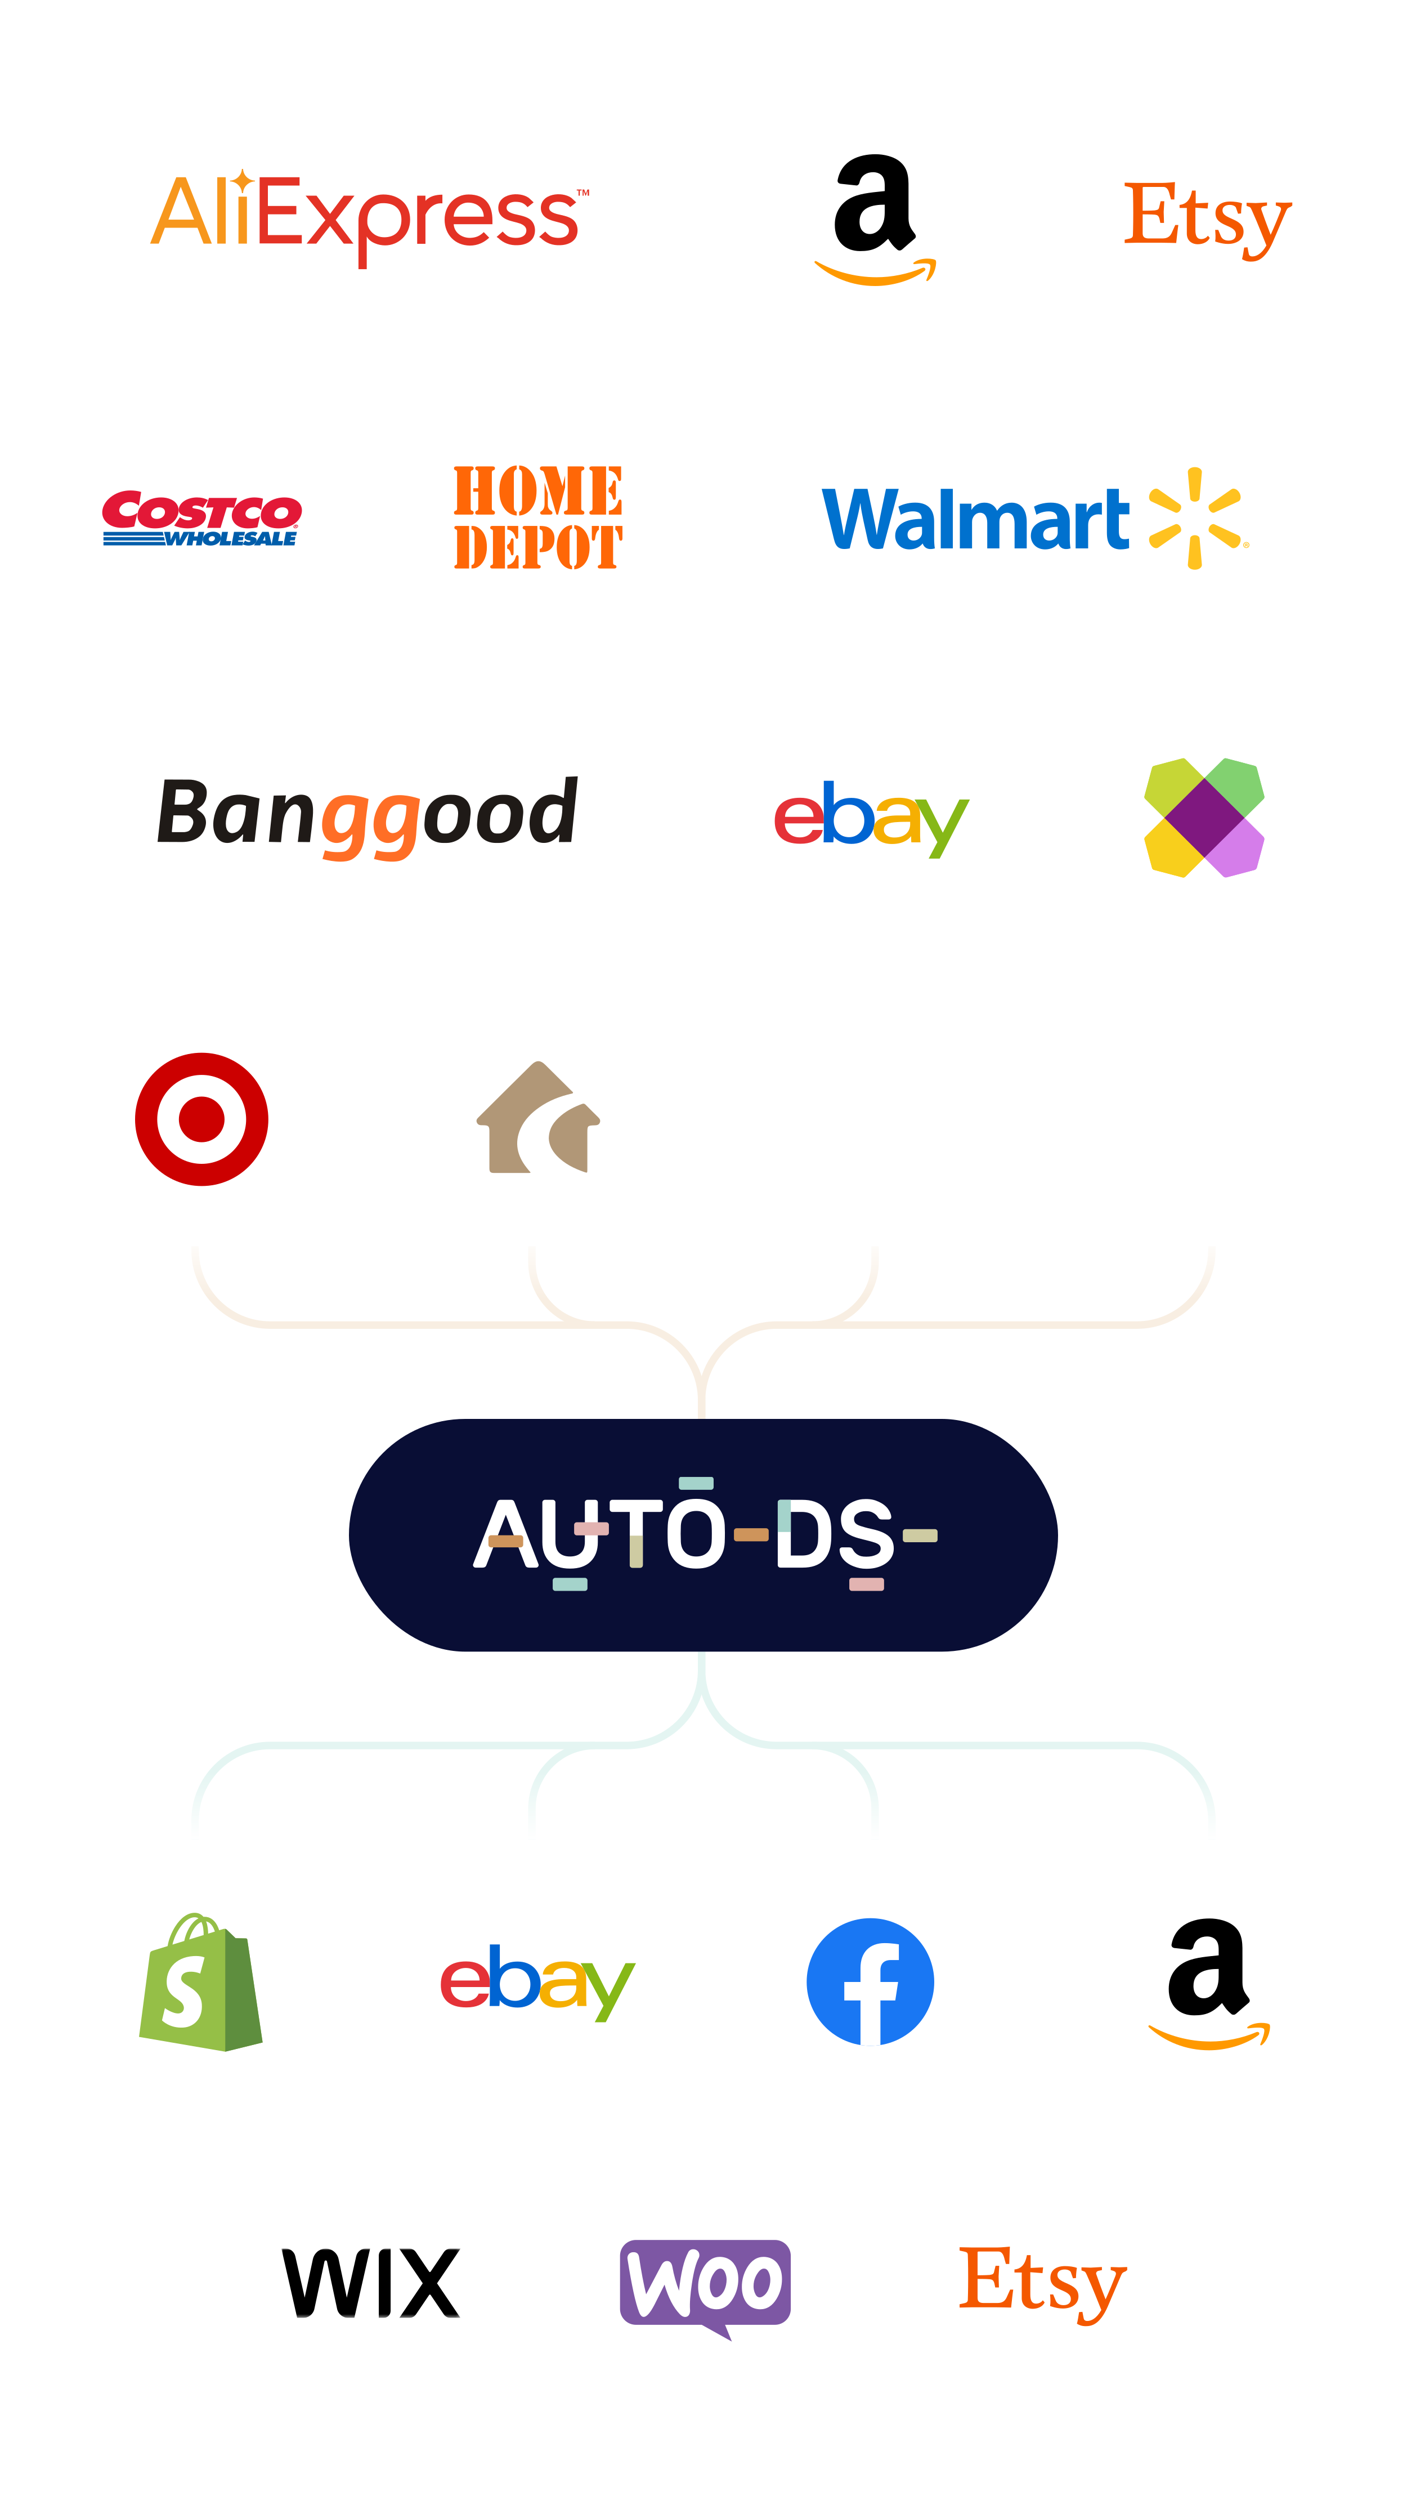 <svg width="375" height="666" viewBox="0 0 375 666" fill="none" xmlns="http://www.w3.org/2000/svg">
<g opacity="0.2">
<path d="M52 328L52 333C52 344.046 60.954 353 72 353L167 353C178.046 353 187 361.954 187 373L187 378" stroke="#DCAA70" stroke-width="2"/>
<path d="M323 328L323 333C323 344.046 314.046 353 303 353L207 353C195.954 353 187 361.954 187 373L187 378" stroke="#DCAA70" stroke-width="2"/>
<path d="M233.226 328L233.226 336.22C233.226 345.487 225.713 353 216.446 353V353" stroke="#DCAA70" stroke-width="2"/>
<path d="M141.774 328L141.774 336.22C141.774 345.487 149.287 353 158.554 353V353" stroke="#DCAA70" stroke-width="2"/>
</g>
<rect x="345" y="346" width="315" height="18" transform="rotate(-180 345 346)" fill="url(#paint0_linear_480_892)"/>
<g opacity="0.2">
<path d="M52 490L52 485C52 473.954 60.954 465 72 465L167 465C178.046 465 187 456.046 187 445L187 440" stroke="#77CBBD" stroke-width="2"/>
<path d="M323 490L323 485C323 473.954 314.046 465 303 465L207 465C195.954 465 187 456.046 187 445L187 440" stroke="#77CBBD" stroke-width="2"/>
<path d="M233.226 490L233.226 481.78C233.226 472.513 225.713 465 216.446 465V465" stroke="#77CBBD" stroke-width="2"/>
<path d="M141.774 490L141.774 481.78C141.774 472.513 149.287 465 158.554 465V465" stroke="#77CBBD" stroke-width="2"/>
</g>
<rect width="315" height="18" transform="matrix(-1 9.52231e-08 8.08037e-08 1 345 472)" fill="url(#paint1_linear_480_892)"/>
<g filter="url(#filter0_d_480_892)">
<rect x="20" y="490" width="68" height="68" rx="12" fill="white"/>
<g clip-path="url(#clip0_480_892)">
<path d="M65.91 512.693C65.884 512.506 65.719 512.403 65.582 512.392C65.447 512.38 62.789 512.34 62.789 512.34C62.789 512.34 60.566 510.201 60.347 509.983C60.127 509.766 59.699 509.831 59.532 509.881C59.53 509.882 59.114 510.009 58.415 510.224C58.298 509.848 58.126 509.386 57.881 508.922C57.09 507.425 55.931 506.634 54.53 506.632C54.528 506.632 54.527 506.632 54.525 506.632C54.428 506.632 54.331 506.641 54.234 506.649C54.193 506.6 54.151 506.552 54.108 506.504C53.498 505.858 52.716 505.543 51.778 505.57C49.97 505.622 48.169 506.916 46.708 509.215C45.681 510.833 44.899 512.866 44.677 514.439C42.601 515.077 41.148 515.522 41.116 515.533C40.068 515.859 40.035 515.891 39.898 516.87C39.797 517.61 37.054 538.629 37.054 538.629L60.038 542.569L70 540.115C70 540.115 65.936 512.88 65.91 512.693ZM57.264 510.577C56.735 510.739 56.133 510.924 55.481 511.124C55.468 510.216 55.359 508.954 54.932 507.863C56.304 508.12 56.98 509.659 57.264 510.577ZM54.279 511.493C53.074 511.863 51.76 512.266 50.441 512.671C50.812 511.263 51.515 509.862 52.379 508.943C52.7 508.602 53.15 508.221 53.682 508.003C54.182 509.038 54.291 510.503 54.279 511.493ZM51.814 506.763C52.239 506.754 52.596 506.846 52.902 507.045C52.413 507.297 51.941 507.658 51.498 508.129C50.349 509.351 49.468 511.247 49.117 513.076C48.023 513.412 46.952 513.741 45.966 514.043C46.588 511.164 49.023 506.843 51.814 506.763Z" fill="#95BF47"/>
<path d="M65.582 512.393C65.447 512.382 62.789 512.342 62.789 512.342C62.789 512.342 60.566 510.203 60.347 509.985C60.265 509.904 60.154 509.862 60.038 509.844L60.039 542.569L70 540.116C70 540.116 65.936 512.882 65.91 512.695C65.884 512.508 65.718 512.405 65.582 512.393Z" fill="#5E8E3E"/>
<path d="M54.519 517.469L53.362 521.758C53.362 521.758 52.071 521.176 50.541 521.272C48.298 521.412 48.274 522.815 48.297 523.167C48.419 525.085 53.512 525.504 53.798 529.998C54.022 533.534 51.905 535.952 48.855 536.143C45.194 536.372 43.178 534.232 43.178 534.232L43.954 530.961C43.954 530.961 45.983 532.478 47.607 532.377C48.668 532.31 49.047 531.455 49.008 530.85C48.849 528.348 44.702 528.495 44.44 524.383C44.219 520.923 46.512 517.416 51.572 517.1C53.521 516.976 54.519 517.469 54.519 517.469Z" fill="white"/>
</g>
</g>
<g filter="url(#filter1_d_480_892)">
<rect x="109" y="490" width="68" height="68" rx="12" fill="white"/>
<g clip-path="url(#clip1_480_892)">
<path d="M124.218 518.524C120.549 518.524 117.491 520.072 117.491 524.744C117.491 528.445 119.547 530.776 124.312 530.776C129.921 530.776 130.281 527.1 130.281 527.1H127.563C127.563 527.1 126.98 529.079 124.147 529.079C121.839 529.079 120.179 527.528 120.179 525.354H130.565V523.99C130.565 521.839 129.192 518.524 124.218 518.524V518.524ZM124.123 520.267C126.32 520.267 127.818 521.606 127.818 523.613H120.239C120.239 521.483 122.194 520.267 124.123 520.267V520.267Z" fill="#E53238"/>
<path d="M130.563 514V528.43C130.563 529.249 130.504 530.399 130.504 530.399H133.097C133.097 530.399 133.19 529.573 133.19 528.818C133.19 528.818 134.47 530.811 137.953 530.811C141.619 530.811 144.11 528.279 144.11 524.65C144.11 521.274 141.822 518.559 137.958 518.559C134.34 518.559 133.216 520.503 133.216 520.503V514H130.563ZM137.289 520.344C139.78 520.344 141.363 522.183 141.363 524.65C141.363 527.296 139.534 529.026 137.307 529.026C134.649 529.026 133.216 526.962 133.216 524.673C133.216 522.541 134.502 520.344 137.289 520.344Z" fill="#0064D2"/>
<path d="M150.552 518.524C145.033 518.524 144.679 521.53 144.679 522.011H147.426C147.426 522.011 147.57 520.255 150.363 520.255C152.177 520.255 153.584 521.082 153.584 522.671V523.236H150.363C146.087 523.236 143.826 524.48 143.826 527.006C143.826 529.491 145.915 530.843 148.737 530.843C152.584 530.843 153.823 528.729 153.823 528.729C153.823 529.57 153.889 530.399 153.889 530.399H156.331C156.331 530.399 156.236 529.371 156.236 528.714V523.033C156.236 519.308 153.216 518.524 150.552 518.524V518.524ZM153.584 524.932V525.686C153.584 526.67 152.974 529.115 149.383 529.115C147.416 529.115 146.573 528.138 146.573 527.006C146.573 524.946 149.412 524.932 153.584 524.932V524.932Z" fill="#F5AF02"/>
<path d="M154.757 518.995H157.848L162.283 527.836L166.709 518.995H169.508L161.448 534.735H158.511L160.837 530.347L154.757 518.995Z" fill="#86B817"/>
</g>
</g>
<g filter="url(#filter2_d_480_892)">
<rect x="198" y="490" width="68" height="68" rx="12" fill="white"/>
<g clip-path="url(#clip2_480_892)">
<path d="M232 541.002C241.389 541.002 249 533.391 249 524.002C249 514.614 241.389 507.002 232 507.002C222.611 507.002 215 514.614 215 524.002C215 533.391 222.611 541.002 232 541.002Z" fill="#1977F3"/>
<path d="M238.617 528.918L239.37 524.002H234.656V520.813C234.656 519.47 235.313 518.157 237.427 518.157H239.571V513.974C239.571 513.974 237.625 513.641 235.765 513.641C231.883 513.641 229.344 515.994 229.344 520.256V524.002H225.026V528.918H229.344V540.797C230.209 540.933 231.096 541.002 232 541.002C232.904 541.002 233.791 540.931 234.656 540.797V528.918H238.617Z" fill="white"/>
</g>
</g>
<g filter="url(#filter3_d_480_892)">
<rect x="154" y="570" width="68" height="68" rx="12" fill="white"/>
<g clip-path="url(#clip3_480_892)">
<path fill-rule="evenodd" clip-rule="evenodd" d="M169.491 592.726H206.526C207.083 592.726 207.634 592.836 208.149 593.049C208.663 593.262 209.13 593.574 209.524 593.968C209.917 594.362 210.229 594.829 210.442 595.343C210.655 595.858 210.764 596.409 210.764 596.965V611.095C210.764 611.651 210.654 612.202 210.442 612.716C210.229 613.23 209.916 613.697 209.523 614.091C209.129 614.484 208.662 614.796 208.148 615.009C207.634 615.222 207.083 615.331 206.526 615.331H193.244L195.062 619.8L187.038 615.331H169.486C168.363 615.329 167.287 614.883 166.494 614.088C165.7 613.294 165.254 612.218 165.254 611.095V596.965C165.254 595.841 165.7 594.763 166.495 593.968C167.289 593.173 168.367 592.727 169.491 592.726Z" fill="#7D57A4"/>
<path d="M167.545 596.564C167.685 596.389 167.862 596.247 168.063 596.147C168.264 596.048 168.484 595.994 168.709 595.989C169.653 595.924 170.195 596.369 170.335 597.325C170.918 601.205 171.542 604.498 172.207 607.205L176.283 599.453C176.652 598.754 177.118 598.383 177.682 598.343C178.499 598.285 179.009 598.805 179.213 599.903C179.597 602.073 180.186 604.201 180.974 606.259C181.463 601.538 182.281 598.125 183.426 596.02C183.536 595.784 183.709 595.582 183.925 595.437C184.142 595.292 184.394 595.209 184.654 595.196C185.078 595.161 185.499 595.293 185.827 595.563C185.995 595.69 186.133 595.852 186.231 596.037C186.329 596.223 186.385 596.428 186.395 596.638C186.425 596.947 186.363 597.259 186.216 597.533C185.49 598.88 184.893 601.12 184.425 604.251C183.963 607.275 183.792 609.64 183.913 611.346C183.955 611.764 183.88 612.186 183.696 612.564C183.607 612.754 183.468 612.918 183.293 613.036C183.119 613.154 182.916 613.223 182.706 613.235C182.215 613.271 181.726 613.04 181.233 612.546C179.505 610.773 178.131 608.134 177.114 604.631C175.92 607.019 175.025 608.805 174.427 609.99C173.335 612.091 172.399 613.169 171.619 613.223C171.113 613.259 170.682 612.834 170.326 611.948C169.371 609.515 168.346 604.81 167.253 597.831C167.209 597.611 167.213 597.384 167.263 597.166C167.314 596.948 167.409 596.743 167.545 596.564Z" fill="white"/>
<path d="M207.522 599.487C207.215 598.933 206.789 598.452 206.276 598.081C205.762 597.71 205.172 597.456 204.549 597.338C204.217 597.268 203.879 597.232 203.539 597.23C201.758 597.23 200.302 598.158 199.173 600.012C198.211 601.589 197.71 603.404 197.727 605.251C197.727 606.684 198.026 607.912 198.623 608.935C198.93 609.49 199.356 609.971 199.87 610.342C200.384 610.714 200.974 610.967 201.598 611.084C201.929 611.156 202.267 611.193 202.606 611.193C204.405 611.193 205.86 610.266 206.971 608.412C207.933 606.824 208.434 604.999 208.418 603.143C208.418 601.71 208.119 600.491 207.522 599.487ZM205.176 604.647C204.922 605.865 204.45 606.783 203.761 607.4C203.216 607.891 202.715 608.091 202.26 608C201.805 607.909 201.441 607.508 201.166 606.796C200.956 606.257 200.845 605.683 200.838 605.104C200.837 604.646 200.882 604.188 200.974 603.739C201.152 602.945 201.485 602.193 201.956 601.529C202.574 600.62 203.22 600.239 203.894 600.384C204.349 600.476 204.713 600.876 204.986 601.584C205.196 602.124 205.306 602.697 205.312 603.275C205.315 603.736 205.269 604.196 205.176 604.647Z" fill="white"/>
<path d="M195.866 599.487C195.559 598.933 195.133 598.452 194.619 598.081C194.105 597.71 193.516 597.456 192.893 597.338C192.561 597.268 192.222 597.232 191.883 597.23C190.1 597.23 188.645 598.158 187.518 600.012C186.555 601.588 186.054 603.403 186.071 605.251C186.071 606.684 186.37 607.912 186.967 608.935C187.273 609.491 187.699 609.971 188.213 610.343C188.727 610.715 189.318 610.968 189.941 611.084C190.273 611.156 190.611 611.193 190.95 611.193C192.75 611.193 194.206 610.266 195.316 608.412C196.282 606.825 196.787 605 196.776 603.143C196.776 601.71 196.478 600.491 195.881 599.487H195.866ZM193.52 604.647C193.266 605.867 192.793 606.786 192.101 607.404C191.555 607.894 191.054 608.094 190.601 608.004C190.147 607.913 189.783 607.51 189.51 606.796C189.299 606.257 189.188 605.683 189.182 605.104C189.18 604.646 189.226 604.188 189.318 603.739C189.497 602.945 189.831 602.194 190.3 601.529C190.916 600.623 191.562 600.242 192.238 600.388C192.692 600.48 193.056 600.88 193.328 601.588C193.539 602.127 193.65 602.7 193.656 603.279C193.658 603.737 193.612 604.195 193.52 604.644V604.647Z" fill="white"/>
</g>
</g>
<g filter="url(#filter4_d_480_892)">
<rect x="65" y="570" width="68" height="68" rx="12" fill="white"/>
<g clip-path="url(#clip4_480_892)">
<mask id="mask0_480_892" style="mask-type:luminance" maskUnits="userSpaceOnUse" x="75" y="595" width="48" height="19">
<path d="M122.768 595H75V613.494H122.768V595Z" fill="white"/>
</mask>
<g mask="url(#mask0_480_892)">
<path d="M122.767 595H120.129C119.397 595 118.713 595.363 118.302 595.969L114.773 601.174C114.679 601.312 114.475 601.312 114.381 601.174L110.852 595.969C110.442 595.363 109.757 595 109.025 595H106.387L112.673 604.273L106.421 613.494H109.06C109.792 613.494 110.476 613.132 110.887 612.525L114.381 607.372C114.475 607.234 114.679 607.234 114.773 607.372L118.267 612.525C118.677 613.132 119.362 613.494 120.094 613.494H122.733L116.482 604.273L122.767 595Z" fill="black"/>
<path d="M100.958 596.892V613.494H102.219C103.264 613.494 104.111 612.647 104.111 611.602V595H102.85C101.804 595 100.958 595.847 100.958 596.892Z" fill="black"/>
<path d="M98.646 595H97.523C96.288 595 95.217 595.855 94.943 597.059L92.433 608.096L90.235 597.793C89.829 595.889 87.875 594.605 85.876 595.157C84.603 595.509 83.659 596.585 83.383 597.877L81.208 608.082L78.702 597.06C78.428 595.855 77.357 595 76.121 595H75L79.206 613.493H80.799C82.246 613.493 83.495 612.482 83.797 611.068L86.485 598.45C86.519 598.294 86.659 598.181 86.819 598.181C86.978 598.181 87.119 598.294 87.152 598.45L89.843 611.069C90.144 612.483 91.394 613.493 92.84 613.493H94.439L98.646 595Z" fill="black"/>
</g>
</g>
</g>
<g filter="url(#filter5_d_480_892)">
<rect x="243" y="570" width="68" height="68" rx="12" fill="white"/>
<path d="M260.547 596.125V602.133C260.547 602.133 262.664 602.133 263.797 602.047C264.688 601.891 264.852 601.805 265.016 600.914L265.344 599.609H266.313L266.149 602.461L266.235 605.383H265.258L265.016 604.242C264.774 603.43 264.446 603.265 263.797 603.187C262.985 603.101 260.547 603.101 260.547 603.101V608.14C260.547 609.109 261.039 609.523 262.172 609.523H265.586C266.641 609.523 267.695 609.437 268.352 607.898L269.235 605.945H270.055C269.969 606.351 269.563 609.929 269.485 610.734C269.485 610.734 266.399 610.656 265.102 610.656H259.25L255.758 610.734V609.851L256.891 609.601C257.711 609.437 257.953 609.195 257.953 608.546C257.953 608.546 258.039 606.351 258.039 602.694C258.039 599.046 257.953 596.85 257.953 596.85C257.953 596.123 257.711 595.959 256.891 595.795L255.758 595.555V594.664L259.172 594.734H265.672C266.969 594.734 269.156 594.5 269.156 594.5C269.156 594.5 269.078 595.875 268.992 599.125H268.101L267.773 597.984C267.453 596.523 266.968 595.796 266.07 595.796H260.961C260.547 595.797 260.547 595.875 260.547 596.125ZM273.703 596.766H274.68V600.18L278.016 600.016L277.852 601.563L274.602 601.313V607.329C274.602 609.032 275.172 609.688 276.149 609.688C277.032 609.688 277.688 609.196 277.93 608.79L278.414 609.36C277.93 610.493 276.555 611.063 275.25 611.063C273.633 611.063 272.32 610.094 272.32 608.227V601.398H270.382V600.586C272.008 600.422 273.219 599.445 273.703 596.766ZM280.695 607.242L281.343 608.789C281.585 609.437 282.155 610.094 283.452 610.094C284.835 610.094 285.405 609.36 285.405 608.469C285.405 605.703 279.96 606.516 279.96 602.781C279.96 600.672 281.663 599.687 283.858 599.687C284.835 599.687 286.296 599.851 287.03 600.179C286.866 600.991 286.78 602.046 286.78 602.859L285.975 602.937L285.405 601.312C285.241 600.914 284.585 600.585 283.78 600.585C282.803 600.585 281.827 600.991 281.827 602.046C281.827 604.562 287.436 603.999 287.436 607.734C287.436 609.851 285.569 610.984 283.288 610.984C281.585 610.984 279.874 610.328 279.874 610.328C280.038 609.359 279.96 608.305 279.874 607.242H280.695ZM287.031 615.039C287.273 614.148 287.437 613.016 287.601 611.953L288.492 611.875L288.82 613.578C288.898 613.984 289.14 614.312 289.789 614.312C290.844 614.312 292.227 613.664 293.531 611.39C292.953 610.007 291.25 605.546 289.703 602.132C289.297 601.234 289.219 601.155 288.656 600.991L288.242 600.835V600.015L290.687 600.101L293.687 599.937V600.75L292.953 600.914C292.383 600.992 292.148 601.312 292.148 601.641C292.148 601.727 292.148 601.805 292.226 601.969C292.382 602.461 293.687 606.11 294.664 608.547C295.469 606.844 297.016 603.024 297.258 602.375C297.344 602.047 297.422 601.969 297.422 601.727C297.422 601.313 297.18 601.071 296.617 600.915L296.039 600.75V599.938L298.32 600.016L300.429 599.938V600.75L300.023 601.07C299.211 601.398 299.125 601.476 298.804 602.132L295.234 610.491C293.117 615.288 290.922 615.694 289.382 615.694C288.406 615.695 287.672 615.445 287.031 615.039Z" fill="#F45800"/>
</g>
<g filter="url(#filter6_d_480_892)">
<rect x="287" y="490" width="68" height="68" rx="12" fill="white"/>
<path fill-rule="evenodd" clip-rule="evenodd" d="M335.382 538.187C331.832 540.803 326.688 542.199 322.258 542.199C316.048 542.199 310.456 539.902 306.227 536.081C305.894 535.781 306.192 535.371 306.591 535.605C311.156 538.261 316.8 539.859 322.631 539.859C326.563 539.859 330.889 539.046 334.866 537.357C335.467 537.102 335.969 537.751 335.382 538.187Z" fill="#FF9900"/>
<path fill-rule="evenodd" clip-rule="evenodd" d="M336.857 536.496C336.405 535.916 333.858 536.222 332.715 536.357C332.367 536.4 332.314 536.097 332.627 535.879C334.656 534.451 337.985 534.863 338.373 535.342C338.761 535.823 338.272 539.16 336.365 540.752C336.073 540.997 335.794 540.867 335.924 540.542C336.352 539.473 337.312 537.078 336.857 536.496Z" fill="#FF9900"/>
<path fill-rule="evenodd" clip-rule="evenodd" d="M324.802 521.502C324.802 523.261 324.847 524.728 323.958 526.291C323.24 527.561 322.103 528.342 320.833 528.342C319.099 528.342 318.089 527.021 318.089 525.071C318.089 521.222 321.538 520.524 324.802 520.524V521.502ZM329.356 532.509C329.058 532.776 328.626 532.795 328.289 532.617C326.79 531.372 326.524 530.794 325.698 529.606C323.221 532.134 321.468 532.89 318.254 532.89C314.455 532.89 311.496 530.547 311.496 525.853C311.496 522.188 313.484 519.692 316.31 518.472C318.762 517.392 322.185 517.202 324.802 516.903V516.319C324.802 515.245 324.885 513.975 324.256 513.048C323.703 512.216 322.649 511.873 321.722 511.873C320 511.873 318.463 512.756 318.089 514.585C318.012 514.991 317.714 515.391 317.307 515.411L312.925 514.94C312.556 514.858 312.15 514.559 312.251 513.994C313.261 508.684 318.057 507.083 322.351 507.083C324.548 507.083 327.419 507.668 329.153 509.332C331.351 511.384 331.141 514.121 331.141 517.1V524.138C331.141 526.253 332.018 527.18 332.844 528.323C333.136 528.73 333.199 529.219 332.831 529.524C331.91 530.292 330.271 531.722 329.369 532.522L329.356 532.509" fill="black"/>
</g>
<g filter="url(#filter7_d_480_892)">
<rect x="20" y="20" width="157" height="68" rx="12" fill="white"/>
<path d="M69.196 60.898V43.217H79.842V45.434H71.4V50.87H78.981V53.087H71.4V58.629H80.433V60.845H69.196V60.898Z" fill="#E43225"/>
<path d="M91.618 60.898L87.962 56.201L84.306 60.898H81.725L86.725 54.617L81.456 48.126H84.36L87.962 52.981L91.618 48.126H94.468L89.468 54.617L94.199 60.898H91.618Z" fill="#E43225"/>
<path d="M97.746 58.998V67.707H95.542V54.67C95.542 51.345 98.123 47.809 102.156 47.809C106.242 47.809 109.307 50.342 109.307 54.512C109.307 58.576 106.188 61.373 102.639 61.373C100.919 61.373 98.607 60.635 97.746 58.998V58.998ZM106.995 54.512C106.995 51.662 105.113 49.973 101.779 50.131C100.166 50.184 97.693 51.345 97.908 55.409C97.962 56.729 99.36 59.209 102.424 59.209C105.059 59.209 106.995 57.732 106.995 54.512V54.512Z" fill="#E43225"/>
<path d="M111.188 60.898V48.126H113.393V49.498C114.468 48.284 116.135 47.862 117.909 47.862V50.184C117.64 50.131 115.006 49.815 113.393 53.193V60.951H111.188V60.898Z" fill="#E43225"/>
<path d="M118.501 54.512C118.501 50.817 121.189 47.809 124.899 47.809C129.523 47.809 131.244 50.817 131.244 54.67V55.726H120.92C121.082 58.154 123.286 59.421 125.329 59.368C126.835 59.315 127.856 58.893 128.932 57.837L130.384 59.315C129.039 60.582 127.319 61.426 125.222 61.426C121.297 61.373 118.501 58.523 118.501 54.512V54.512ZM124.738 49.973C122.641 49.973 121.028 51.767 120.92 53.72H128.932C128.932 51.82 127.534 49.973 124.738 49.973V49.973Z" fill="#E43225"/>
<path d="M132.376 59.104L133.989 57.679C133.935 57.679 134.795 58.523 134.903 58.576C135.279 58.893 135.656 59.104 136.14 59.209C137.538 59.579 140.065 59.473 140.28 57.573C140.387 56.517 139.581 55.937 138.667 55.568C137.484 55.145 136.193 54.987 135.01 54.459C133.666 53.879 132.806 52.876 132.806 51.398C132.806 47.545 138.398 46.912 140.925 48.706C141.032 48.812 142.269 49.92 142.215 49.92L140.602 51.187C139.796 50.237 139.043 49.762 137.322 49.762C136.462 49.762 135.279 50.131 135.064 51.028C134.742 52.295 136.193 52.77 137.161 53.034C138.452 53.351 139.85 53.562 140.979 54.248C142.538 55.198 142.914 57.257 142.323 58.84C141.678 60.582 139.742 61.268 138.021 61.321C135.978 61.426 134.204 60.793 132.752 59.368C132.645 59.368 132.376 59.104 132.376 59.104V59.104Z" fill="#E43225"/>
<path d="M143.719 59.104L145.333 57.679C145.279 57.679 146.139 58.523 146.247 58.576C146.623 58.893 146.999 59.104 147.483 59.209C148.881 59.579 151.408 59.473 151.623 57.573C151.731 56.517 150.924 55.937 150.01 55.568C148.828 55.145 147.537 54.987 146.354 54.459C145.01 53.879 144.15 52.876 144.15 51.398C144.15 47.545 149.742 46.912 152.269 48.706C152.376 48.812 153.613 49.92 153.559 49.92L151.946 51.187C151.14 50.237 150.387 49.762 148.666 49.762C147.806 49.762 146.623 50.131 146.408 51.028C146.085 52.295 147.537 52.77 148.505 53.034C149.795 53.351 151.193 53.562 152.322 54.248C153.882 55.198 154.258 57.257 153.667 58.84C153.021 60.582 151.086 61.268 149.365 61.321C147.322 61.426 145.548 60.793 144.096 59.368C143.988 59.368 143.719 59.104 143.719 59.104V59.104Z" fill="#E43225"/>
<path d="M154.203 48.126V46.753H153.719V46.489H155.01V46.753H154.526V48.126H154.203Z" fill="#E43225"/>
<path d="M156.624 48.126V46.859L156.14 48.126H156.032L155.548 46.859V48.126H155.279V46.489H155.709L156.14 47.598L156.57 46.489H157V48.126H156.624Z" fill="#E43225"/>
<path d="M54.249 60.898L52.636 56.676H43.925L42.312 60.898H40L46.99 43.217H49.517L56.453 60.898H54.249ZM48.173 45.75L44.893 54.512H51.722L48.173 45.75Z" fill="#F7971D"/>
<path d="M57.904 60.898V43.217H60.162V60.898H57.904Z" fill="#F7971D"/>
<path d="M63.552 60.898V48.389H65.811V60.898H63.552Z" fill="#F7971D"/>
<path d="M67.959 44.325C67.959 44.272 67.959 44.272 67.959 44.22C67.959 44.167 67.959 44.167 67.959 44.114C66.239 44.061 64.841 42.689 64.787 41C64.733 41 64.679 41 64.626 41C64.572 41 64.518 41 64.464 41C64.411 42.689 63.013 44.061 61.292 44.114C61.292 44.167 61.292 44.167 61.292 44.22C61.292 44.272 61.292 44.272 61.292 44.325C63.013 44.378 64.411 45.75 64.464 47.439C64.518 47.439 64.572 47.439 64.626 47.439C64.679 47.439 64.733 47.439 64.787 47.439C64.841 45.75 66.239 44.378 67.959 44.325Z" fill="#F7971D"/>
</g>
<g filter="url(#filter8_d_480_892)">
<rect x="20" y="180" width="157" height="68" rx="12" fill="white"/>
<path fill-rule="evenodd" clip-rule="evenodd" d="M89.415 208.506C90.478 207.977 91.688 207.818 92.864 207.828C94.69 207.856 96.497 208.252 98.218 208.843C97.882 211.305 97.52 213.767 97.337 216.246C97.25 217.409 97.233 218.581 97.035 219.732C96.867 220.761 96.576 221.781 96.051 222.686C95.518 223.613 94.737 224.396 93.811 224.93C92.88 225.423 91.805 225.54 90.768 225.549C89.137 225.54 87.522 225.248 85.95 224.835C86.184 224.069 86.388 223.296 86.609 222.528C88.042 222.973 89.564 223.083 91.054 222.963C91.588 222.943 92.133 222.796 92.547 222.444C93.163 221.958 93.518 221.219 93.704 220.471C93.866 219.835 93.922 219.176 93.925 218.522C93.937 218.415 93.892 218.319 93.843 218.227C93.241 218.947 92.524 219.583 91.694 220.028C90.918 220.448 90.008 220.671 89.127 220.523C88.408 220.4 87.732 220.058 87.187 219.576C86.498 218.928 86.125 218.012 85.958 217.097C85.719 215.696 85.877 214.249 86.281 212.893C86.611 211.811 87.102 210.766 87.804 209.874C88.24 209.315 88.78 208.829 89.415 208.506ZM91.769 210.442C90.951 210.693 90.298 211.338 89.927 212.095C89.472 213.026 89.201 214.05 89.162 215.087C89.15 215.745 89.21 216.429 89.522 217.021C89.767 217.489 90.217 217.887 90.762 217.933C91.49 217.993 92.223 217.683 92.731 217.168C93.428 216.487 93.803 215.558 94.071 214.641C94.441 213.344 94.575 211.992 94.62 210.65C94.553 210.593 94.477 210.547 94.392 210.527C93.551 210.256 92.623 210.17 91.769 210.442ZM105.255 207.898C106.73 207.72 108.225 207.892 109.671 208.204C110.439 208.372 111.194 208.583 111.935 208.843C111.545 211.651 111.137 214.46 110.986 217.293C110.911 218.757 110.78 220.243 110.264 221.627C109.756 223.02 108.77 224.245 107.464 224.965C106.41 225.491 105.198 225.572 104.038 225.54C102.561 225.48 101.097 225.217 99.671 224.835C99.892 224.066 100.109 223.296 100.326 222.527C101.881 223.012 103.543 223.101 105.157 222.925C105.952 222.827 106.611 222.259 106.99 221.579C107.535 220.586 107.65 219.423 107.641 218.308C107.604 218.306 107.531 218.299 107.495 218.294C106.854 219.066 106.06 219.724 105.151 220.158C104.298 220.562 103.294 220.705 102.383 220.414C101.616 220.167 100.892 219.709 100.436 219.034C99.883 218.237 99.645 217.267 99.579 216.31C99.467 214.452 99.927 212.572 100.814 210.939C101.301 210.07 101.929 209.247 102.78 208.705C103.524 208.238 104.392 208.01 105.255 207.898ZM104.428 211.051C103.832 211.572 103.502 212.312 103.254 213.044C102.93 214.03 102.779 215.088 102.942 216.12C103.045 216.748 103.331 217.391 103.891 217.738C104.368 218.03 104.97 217.975 105.476 217.791C106.011 217.608 106.447 217.219 106.791 216.781C107.199 216.253 107.465 215.631 107.676 215.002C108.131 213.594 108.288 212.108 108.336 210.638C108.026 210.455 107.662 210.407 107.316 210.336C106.315 210.165 105.189 210.336 104.427 211.051H104.428Z" fill="#FF6E26"/>
<path fill-rule="evenodd" clip-rule="evenodd" d="M150.797 202.949C151.863 202.905 152.928 202.861 153.995 202.813C153.408 208.642 152.825 214.473 152.242 220.303C151.152 220.309 150.062 220.32 148.972 220.328C149.016 219.784 149.056 219.239 149.103 218.695C149.119 218.563 149.088 218.435 149.058 218.308C148.477 219.092 147.724 219.758 146.827 220.157C145.794 220.623 144.577 220.695 143.504 220.316C142.655 219.999 142.084 219.228 141.739 218.422C141.229 217.229 141.093 215.904 141.171 214.62C141.251 213.449 141.519 212.288 142.013 211.22C142.417 210.345 142.983 209.531 143.728 208.911C144.547 208.22 145.574 207.759 146.65 207.687C147.885 207.601 149.136 207.953 150.186 208.596L150.282 208.478C150.45 206.635 150.626 204.792 150.797 202.949ZM146.367 210.621C145.614 211.064 145.146 211.865 144.934 212.691C144.631 213.887 144.447 215.149 144.682 216.374C144.794 216.944 145.064 217.531 145.582 217.839C145.974 218.072 146.463 218.02 146.874 217.865C147.372 217.671 147.832 217.372 148.197 216.98C148.919 216.215 149.308 215.207 149.552 214.2C149.818 213.044 149.911 211.852 149.885 210.667C149.585 210.521 149.258 210.443 148.937 210.36C148.086 210.175 147.138 210.167 146.367 210.621ZM43.866 203.666C46.005 203.676 48.139 203.682 50.276 203.691C51.184 203.672 52.095 203.843 52.938 204.175C53.582 204.44 54.214 204.819 54.611 205.407C55.028 206 55.168 206.751 55.101 207.463C55.044 208.443 54.753 209.433 54.136 210.207C53.831 210.602 53.435 210.915 53.018 211.184C52.835 211.304 52.644 211.416 52.504 211.588C52.64 211.73 52.797 211.847 52.961 211.954C53.508 212.32 54.04 212.744 54.389 213.312C54.855 214.027 54.988 214.921 54.842 215.756C54.649 216.858 54.144 217.932 53.314 218.701C52.026 219.87 50.233 220.321 48.526 220.311C46.351 220.295 44.175 220.29 42 220.281L43.866 203.666ZM46.878 206.485C46.758 207.749 46.638 209.012 46.516 210.274L46.6 210.358C47.475 210.358 48.35 210.356 49.225 210.358C49.669 210.38 50.115 210.279 50.513 210.09C51.098 209.77 51.389 209.122 51.537 208.503C51.675 208.002 51.676 207.415 51.339 206.99C51.04 206.623 50.592 206.325 50.101 206.342C49.089 206.332 48.078 206.313 47.065 206.299C46.955 206.275 46.874 206.385 46.878 206.485ZM46.21 213.286C46.076 214.682 45.944 216.078 45.808 217.473C45.793 217.548 45.803 217.681 45.908 217.676C46.994 217.68 48.082 217.68 49.169 217.676C49.63 217.613 50.136 217.55 50.498 217.229C50.94 216.852 51.181 216.306 51.375 215.772C51.525 215.369 51.577 214.914 51.435 214.501C51.294 214.072 50.955 213.743 50.59 213.493C50.405 213.382 50.21 213.249 49.983 213.257C48.753 213.24 47.524 213.221 46.294 213.202L46.21 213.286ZM62.353 207.808C63.396 207.637 64.466 207.672 65.509 207.818C66.733 208.11 67.956 208.414 69.18 208.708C68.737 212.564 68.287 216.42 67.841 220.275C66.771 220.27 65.702 220.256 64.632 220.255C64.698 219.633 64.75 219.009 64.816 218.386L64.717 218.261C63.983 219.162 63.035 219.918 61.935 220.319C60.979 220.669 59.864 220.665 58.962 220.159C58.118 219.705 57.549 218.868 57.227 217.983C56.744 216.648 56.751 215.177 57.04 213.798C57.338 212.333 57.846 210.861 58.82 209.702C59.702 208.649 61.009 208.016 62.353 207.808ZM61.489 211.201C60.922 211.776 60.653 212.561 60.47 213.329C60.247 214.239 60.114 215.188 60.233 216.123C60.299 216.563 60.429 217.008 60.71 217.361C60.939 217.656 61.268 217.884 61.645 217.933C62.187 218.007 62.732 217.819 63.202 217.56C63.957 217.096 64.421 216.292 64.733 215.487C65.311 213.963 65.494 212.326 65.572 210.71C65.512 210.668 65.455 210.622 65.386 210.598C64.737 210.359 64.034 210.25 63.344 210.315C62.643 210.37 61.965 210.683 61.488 211.2L61.489 211.201ZM78.727 207.975C79.708 207.634 80.843 207.574 81.797 208.032C82.51 208.371 82.942 209.091 83.158 209.821C83.508 211.016 83.467 212.28 83.373 213.508C83.159 215.788 82.901 218.065 82.604 220.335L79.372 220.299C79.559 218.759 79.746 217.217 79.913 215.672C80.033 214.586 80.161 213.5 80.232 212.41C80.295 211.673 79.953 210.906 79.34 210.482C78.987 210.237 78.511 210.219 78.127 210.4C77.746 210.574 77.437 210.866 77.161 211.175C76.695 211.708 76.344 212.327 76.028 212.956C75.623 213.931 75.469 214.986 75.34 216.026C75.187 217.467 75.024 218.908 74.889 220.351C73.813 220.327 72.737 220.297 71.66 220.279C72.089 216.169 72.524 212.061 72.946 207.949C74.035 207.931 75.124 207.913 76.213 207.889C76.126 208.487 76.062 209.087 75.98 209.685C75.973 209.783 75.932 209.895 76.011 209.977C76.069 209.937 76.119 209.889 76.167 209.836C76.833 209.003 77.721 208.338 78.726 207.975H78.727ZM119.184 207.774C120.322 207.688 121.505 207.671 122.59 208.073C123.476 208.392 124.279 208.982 124.767 209.795C125.358 210.737 125.527 211.892 125.406 212.985C125.322 213.722 125.265 214.459 125.162 215.194C124.984 216.405 124.424 217.549 123.611 218.464C122.466 219.747 120.777 220.547 119.049 220.562C118.428 220.561 117.803 220.586 117.188 220.492C116.166 220.342 115.174 219.9 114.438 219.167C113.712 218.435 113.275 217.443 113.159 216.423C113.054 215.588 113.193 214.75 113.251 213.918C113.34 212.724 113.719 211.547 114.401 210.56C115.477 208.983 117.296 207.977 119.184 207.774ZM119.126 210.213C118.536 210.347 118.056 210.754 117.672 211.203C117.054 211.948 116.699 212.897 116.636 213.86C116.574 214.773 116.424 215.704 116.641 216.608C116.76 217.126 117.066 217.625 117.549 217.872C117.997 218.099 118.514 218.028 118.998 218.036C119.62 218.036 120.204 217.729 120.641 217.302C121.363 216.623 121.776 215.664 121.895 214.69C121.995 213.854 122.176 213.014 122.067 212.171C121.997 211.605 121.791 211.03 121.361 210.639C121.049 210.328 120.603 210.173 120.165 210.17C119.817 210.173 119.467 210.143 119.126 210.215V210.213ZM133.025 207.796C133.615 207.715 134.212 207.72 134.807 207.736C135.899 207.768 137.01 208.087 137.876 208.769C138.704 209.41 139.225 210.395 139.392 211.417C139.49 211.996 139.481 212.587 139.41 213.167C139.328 213.865 139.278 214.568 139.173 215.264C138.849 217.3 137.458 219.126 135.579 219.986C134.776 220.364 133.887 220.562 132.999 220.562C132.394 220.562 131.784 220.584 131.184 220.488C130.181 220.336 129.206 219.901 128.479 219.186C127.755 218.465 127.314 217.489 127.188 216.481C127.069 215.632 127.212 214.779 127.272 213.93C127.358 212.767 127.716 211.617 128.367 210.644C129.4 209.071 131.17 208.046 133.025 207.796ZM133.185 210.206C132.849 210.276 132.538 210.437 132.271 210.644C131.523 211.231 131.021 212.093 130.791 213.007C130.676 213.442 130.656 213.894 130.619 214.34C130.555 215.139 130.471 215.964 130.701 216.746C130.836 217.22 131.145 217.663 131.596 217.883C132.032 218.096 132.531 218.028 132.999 218.036C133.634 218.041 134.234 217.725 134.677 217.287C135.394 216.606 135.802 215.649 135.92 214.677C136.018 213.848 136.197 213.015 136.089 212.179C136.021 211.621 135.822 211.05 135.403 210.657C135.095 210.345 134.659 210.179 134.223 210.172C133.875 210.172 133.526 210.145 133.185 210.206Z" fill="#1F1A17"/>
</g>
<g filter="url(#filter9_d_480_892)">
<rect x="198" y="100" width="157" height="68" rx="12" fill="white"/>
<g clip-path="url(#clip5_480_892)">
<path d="M285.12 134.984C285.12 132.285 283.964 129.9 280.056 129.9C278.051 129.9 276.459 130.471 275.595 130.972L276.228 133.137C277.023 132.639 278.292 132.228 279.489 132.228C281.468 132.225 281.792 133.344 281.792 134.064V134.237C277.473 134.23 274.743 135.722 274.743 138.761C274.743 140.618 276.129 142.359 278.552 142.359C280.03 142.359 281.279 141.762 282.025 140.821H282.098C282.098 140.821 282.59 142.879 285.31 142.092C285.172 141.23 285.12 140.322 285.12 139.218V134.984ZM281.898 137.835C281.898 138.053 281.88 138.279 281.816 138.473C281.567 139.305 280.709 140 279.642 140C278.74 140 278.033 139.49 278.033 138.422C278.033 136.787 279.839 136.337 281.898 136.348" fill="#0071CE"/>
<path d="M219 126.227C219 126.227 221.821 137.768 222.269 139.638C222.798 141.823 223.744 142.631 226.474 142.093L228.237 134.936C228.683 133.163 228.986 131.892 229.274 130.085H229.323C229.522 131.91 229.81 133.163 230.175 134.942C230.175 134.942 230.894 138.193 231.268 139.896C231.631 141.599 232.653 142.674 235.332 142.093L239.529 126.227H236.141L234.7 133.09C234.319 135.079 233.972 136.645 233.703 138.467H233.654C233.411 136.664 233.102 135.162 232.705 133.215L231.213 126.227H227.678L226.085 133.036C225.631 135.115 225.206 136.782 224.94 138.546H224.893C224.618 136.891 224.245 134.782 223.85 132.782C223.85 132.782 222.904 127.907 222.57 126.227" fill="#0071CE"/>
<path d="M248.971 134.984C248.971 132.285 247.813 129.9 243.905 129.9C241.906 129.9 240.31 130.471 239.447 130.972L240.08 133.137C240.872 132.639 242.139 132.228 243.341 132.228C245.319 132.225 245.643 133.344 245.643 134.064V134.237C241.324 134.23 238.592 135.722 238.592 138.761C238.592 140.618 239.983 142.359 242.395 142.359C243.887 142.359 245.125 141.762 245.871 140.821H245.946C245.946 140.821 246.441 142.879 249.159 142.092C249.019 141.23 248.971 140.322 248.971 139.218V134.984ZM245.747 137.835C245.747 138.053 245.729 138.279 245.667 138.473C245.415 139.305 244.558 140 243.487 140C242.592 140 241.882 139.49 241.882 138.422C241.882 136.787 243.687 136.337 245.747 136.348" fill="#0071CE"/>
<path d="M250.73 126.227V142.087H253.954V138.724V126.227H250.73Z" fill="#0071CE"/>
<path d="M295.017 126.227V137.929C295.017 139.544 295.32 140.67 295.973 141.36C296.546 141.965 297.483 142.359 298.599 142.359C299.558 142.359 300.495 142.175 300.938 142.014L300.899 139.495C300.568 139.572 300.19 139.638 299.67 139.638C298.569 139.638 298.205 138.941 298.205 137.49V133.011H301.014V129.98H298.205V126.227" fill="#0071CE"/>
<path d="M286.682 130.175V142.092H290.016V135.989C290.016 135.661 290.037 135.377 290.089 135.114C290.337 133.828 291.314 133.013 292.721 133.013C293.113 133.013 293.38 133.056 293.677 133.102V129.978C293.428 129.934 293.259 129.91 292.953 129.91C291.705 129.91 290.291 130.702 289.694 132.428H289.612V130.175" fill="#0071CE"/>
<path d="M255.827 130.175V142.092H259.076V135.098C259.076 134.769 259.112 134.434 259.228 134.131C259.492 133.422 260.147 132.602 261.199 132.602C262.507 132.602 263.125 133.706 263.125 135.299V142.092H266.365V135.014C266.365 134.705 266.408 134.326 266.499 134.053C266.759 133.249 267.469 132.602 268.45 132.602C269.771 132.602 270.411 133.682 270.411 135.56V142.092H273.648V135.065C273.648 131.374 271.771 129.91 269.638 129.91C268.701 129.91 267.955 130.14 267.284 130.554C266.717 130.902 266.22 131.392 265.774 132.034H265.725C265.212 130.751 264.008 129.91 262.434 129.91C260.417 129.91 259.5 130.928 258.961 131.789H258.912V130.175" fill="#0071CE"/>
<path d="M318.461 129.64C319.098 129.64 319.634 129.308 319.704 128.88L320.336 121.727C320.336 121.018 319.502 120.438 318.461 120.438C317.414 120.438 316.586 121.018 316.586 121.727L317.223 128.88C317.29 129.308 317.824 129.64 318.461 129.64Z" fill="#FFC220"/>
<path d="M314.586 131.879C314.901 131.32 314.883 130.699 314.542 130.423L308.646 126.3C308.033 125.942 307.115 126.368 306.589 127.271C306.065 128.172 306.172 129.184 306.772 129.534L313.3 132.561C313.718 132.717 314.264 132.426 314.586 131.873" fill="#FFC220"/>
<path d="M322.335 131.873C322.669 132.426 323.215 132.717 323.622 132.569L330.149 129.534C330.756 129.176 330.847 128.175 330.334 127.273C329.81 126.371 328.886 125.947 328.274 126.298L322.377 130.417C322.05 130.698 322.026 131.321 322.342 131.879" fill="#FFC220"/>
<path d="M318.461 138.576C319.098 138.576 319.634 138.909 319.704 139.336L320.336 146.49C320.336 147.198 319.502 147.773 318.461 147.773C317.414 147.773 316.586 147.198 316.586 146.49L317.223 139.336C317.29 138.909 317.824 138.576 318.461 138.576Z" fill="#FFC220"/>
<path d="M322.335 136.344C322.669 135.789 323.215 135.493 323.622 135.654L330.149 138.683C330.756 139.034 330.847 140.044 330.334 140.946C329.81 141.842 328.886 142.268 328.274 141.917L322.377 137.793C322.05 137.515 322.026 136.894 322.342 136.344" fill="#FFC220"/>
<path d="M314.586 136.338C314.901 136.895 314.883 137.514 314.542 137.794L308.646 141.911C308.033 142.269 307.115 141.841 306.589 140.946C306.065 140.045 306.172 139.033 306.772 138.682L313.3 135.653C313.718 135.494 314.264 135.787 314.586 136.338Z" fill="#FFC220"/>
<path d="M332.059 141.29H332.141C332.251 141.29 332.296 141.325 332.308 141.413C332.332 141.511 332.345 141.576 332.368 141.604H332.578C332.56 141.583 332.536 141.53 332.523 141.407C332.5 141.301 332.445 141.241 332.368 141.22V141.2C332.474 141.177 332.536 141.105 332.536 141.017C332.536 140.938 332.5 140.88 332.463 140.844C332.393 140.811 332.326 140.784 332.178 140.784C332.047 140.784 331.95 140.795 331.874 140.813V141.604H332.059V141.29ZM332.065 140.929L332.16 140.917C332.272 140.917 332.332 140.968 332.332 141.041C332.332 141.122 332.251 141.16 332.148 141.16H332.065V140.929ZM332.184 140.393C331.726 140.393 331.362 140.751 331.362 141.189C331.362 141.639 331.726 141.997 332.184 141.997C332.648 141.997 333 141.639 333 141.189C333 140.751 332.648 140.393 332.184 140.393ZM332.184 140.554C332.536 140.554 332.797 140.839 332.797 141.189C332.797 141.543 332.536 141.836 332.184 141.831C331.832 141.831 331.565 141.543 331.565 141.189C331.565 140.839 331.832 140.554 332.178 140.554" fill="#FFC220"/>
</g>
</g>
<g filter="url(#filter10_d_480_892)">
<rect x="198" y="260" width="157" height="68" rx="12" fill="white"/>
</g>
<g filter="url(#filter11_d_480_892)">
<rect x="198" y="180" width="68" height="68" rx="12" fill="white"/>
<g clip-path="url(#clip6_480_892)">
<path d="M213.218 208.524C209.549 208.524 206.491 210.072 206.491 214.744C206.491 218.445 208.547 220.776 213.312 220.776C218.921 220.776 219.281 217.1 219.281 217.1H216.563C216.563 217.1 215.98 219.079 213.147 219.079C210.839 219.079 209.179 217.528 209.179 215.354H219.565V213.99C219.565 211.839 218.192 208.524 213.218 208.524V208.524ZM213.123 210.267C215.32 210.267 216.818 211.606 216.818 213.613H209.239C209.239 211.483 211.194 210.267 213.123 210.267V210.267Z" fill="#E53238"/>
<path d="M219.563 204V218.43C219.563 219.249 219.504 220.399 219.504 220.399H222.097C222.097 220.399 222.19 219.573 222.19 218.818C222.19 218.818 223.47 220.811 226.953 220.811C230.619 220.811 233.11 218.279 233.11 214.65C233.11 211.274 230.822 208.559 226.958 208.559C223.34 208.559 222.216 210.503 222.216 210.503V204H219.563ZM226.289 210.344C228.78 210.344 230.363 212.183 230.363 214.65C230.363 217.296 228.534 219.026 226.307 219.026C223.649 219.026 222.216 216.962 222.216 214.673C222.216 212.541 223.502 210.344 226.289 210.344Z" fill="#0064D2"/>
<path d="M239.552 208.524C234.033 208.524 233.679 211.53 233.679 212.011H236.426C236.426 212.011 236.57 210.255 239.363 210.255C241.177 210.255 242.584 211.082 242.584 212.671V213.236H239.363C235.087 213.236 232.826 214.48 232.826 217.006C232.826 219.491 234.915 220.843 237.737 220.843C241.584 220.843 242.823 218.729 242.823 218.729C242.823 219.57 242.889 220.399 242.889 220.399H245.331C245.331 220.399 245.236 219.371 245.236 218.714V213.033C245.236 209.308 242.216 208.524 239.552 208.524V208.524ZM242.584 214.932V215.686C242.584 216.67 241.974 219.115 238.383 219.115C236.416 219.115 235.573 218.138 235.573 217.006C235.573 214.946 238.412 214.932 242.584 214.932V214.932Z" fill="#F5AF02"/>
<path d="M243.757 208.995H246.848L251.283 217.836L255.709 208.995H258.508L250.448 224.735H247.511L249.837 220.347L243.757 208.995Z" fill="#86B817"/>
</g>
</g>
<g filter="url(#filter12_d_480_892)">
<rect x="287" y="180" width="68" height="68" rx="12" fill="white"/>
<g clip-path="url(#clip7_480_892)">
<path d="M336.973 208.114L334.949 200.561C334.878 200.299 334.685 200.107 334.421 200.037L326.817 198.027C326.571 197.957 326.289 198.027 326.113 198.219L321.009 203.289L331.693 213.901L336.797 208.831C336.973 208.638 337.043 208.359 336.973 208.114Z" fill="#82D170"/>
<path d="M305.026 219.671L307.051 227.223C307.121 227.485 307.315 227.678 307.579 227.747L315.2 229.758C315.446 229.828 315.728 229.758 315.904 229.566L321.008 224.496L310.342 213.884L305.238 218.954C305.044 219.146 304.974 219.408 305.026 219.671Z" fill="#F8CF1C"/>
<path d="M315.183 198.027L307.579 200.037C307.315 200.107 307.121 200.299 307.051 200.561L305.027 208.114C304.956 208.359 305.027 208.638 305.22 208.813L310.325 213.883L320.991 203.289L315.887 198.219C315.711 198.027 315.447 197.957 315.183 198.027Z" fill="#C6D636"/>
<path d="M336.709 218.884L331.675 213.884L321.009 224.478L326.043 229.478C326.271 229.706 326.606 229.793 326.923 229.723L334.333 227.765C334.65 227.678 334.896 227.433 334.984 227.118L336.955 219.758C337.026 219.443 336.938 219.111 336.709 218.884Z" fill="#D57DEA"/>
<path d="M321.008 203.289L310.342 213.883L321.008 224.478L331.692 213.883L321.008 203.289Z" fill="#7F187F"/>
<path d="M336.973 208.114L334.949 200.561C334.878 200.299 334.685 200.107 334.421 200.037L326.817 198.027C326.571 197.957 326.289 198.027 326.113 198.219L321.009 203.289L331.693 213.901L336.797 208.831C336.973 208.638 337.043 208.359 336.973 208.114Z" fill="#82D170"/>
<path d="M305.026 219.671L307.051 227.223C307.121 227.485 307.315 227.678 307.579 227.747L315.2 229.758C315.446 229.828 315.728 229.758 315.904 229.566L321.008 224.496L310.342 213.884L305.238 218.954C305.044 219.146 304.974 219.408 305.026 219.671Z" fill="#F8CF1C"/>
<path d="M315.183 198.027L307.579 200.037C307.315 200.107 307.121 200.299 307.051 200.561L305.027 208.114C304.956 208.359 305.027 208.638 305.22 208.813L310.325 213.883L320.991 203.289L315.887 198.219C315.711 198.027 315.447 197.957 315.183 198.027Z" fill="#C6D636"/>
<path d="M336.709 218.884L331.675 213.884L321.009 224.478L326.043 229.478C326.271 229.706 326.606 229.793 326.923 229.723L334.333 227.765C334.65 227.678 334.896 227.433 334.984 227.118L336.955 219.758C337.026 219.443 336.938 219.111 336.709 218.884Z" fill="#D57DEA"/>
<path d="M321.008 203.289L310.342 213.883L321.008 224.478L331.692 213.883L321.008 203.289Z" fill="#7F187F"/>
</g>
</g>
<g filter="url(#filter13_d_480_892)">
<rect x="198" y="20" width="68" height="68" rx="12" fill="white"/>
<path fill-rule="evenodd" clip-rule="evenodd" d="M246.382 68.187C242.832 70.803 237.688 72.199 233.258 72.199C227.048 72.199 221.456 69.902 217.227 66.081C216.894 65.781 217.192 65.371 217.591 65.605C222.156 68.261 227.8 69.859 233.631 69.859C237.563 69.859 241.889 69.046 245.866 67.357C246.467 67.102 246.969 67.751 246.382 68.187Z" fill="#FF9900"/>
<path fill-rule="evenodd" clip-rule="evenodd" d="M247.857 66.496C247.405 65.916 244.858 66.222 243.715 66.358C243.367 66.4 243.314 66.097 243.627 65.879C245.656 64.451 248.985 64.863 249.373 65.342C249.761 65.823 249.272 69.16 247.365 70.752C247.073 70.997 246.794 70.867 246.924 70.542C247.352 69.474 248.312 67.078 247.857 66.496Z" fill="#FF9900"/>
<path fill-rule="evenodd" clip-rule="evenodd" d="M235.802 51.502C235.802 53.261 235.847 54.728 234.958 56.291C234.24 57.561 233.103 58.343 231.833 58.343C230.099 58.343 229.089 57.021 229.089 55.071C229.089 51.222 232.538 50.524 235.802 50.524V51.502ZM240.356 62.509C240.058 62.776 239.626 62.795 239.289 62.617C237.79 61.372 237.524 60.794 236.698 59.606C234.221 62.134 232.468 62.89 229.254 62.89C225.455 62.89 222.496 60.547 222.496 55.853C222.496 52.188 224.484 49.691 227.31 48.472C229.762 47.392 233.185 47.202 235.802 46.903V46.319C235.802 45.245 235.885 43.975 235.256 43.048C234.703 42.216 233.649 41.873 232.722 41.873C231 41.873 229.463 42.755 229.089 44.585C229.012 44.991 228.714 45.392 228.307 45.41L223.925 44.941C223.556 44.858 223.15 44.559 223.251 43.994C224.261 38.684 229.057 37.084 233.351 37.084C235.548 37.084 238.419 37.668 240.153 39.332C242.351 41.384 242.141 44.121 242.141 47.1V54.138C242.141 56.253 243.018 57.18 243.844 58.323C244.136 58.73 244.199 59.219 243.831 59.524C242.91 60.292 241.271 61.722 240.369 62.522L240.356 62.509" fill="black"/>
</g>
<g filter="url(#filter14_d_480_892)">
<rect x="287" y="20" width="68" height="68" rx="12" fill="white"/>
<path d="M304.547 46.125V52.133C304.547 52.133 306.664 52.133 307.797 52.047C308.688 51.891 308.852 51.805 309.016 50.914L309.344 49.609H310.313L310.149 52.461L310.235 55.383H309.258L309.016 54.242C308.774 53.43 308.446 53.265 307.797 53.187C306.985 53.101 304.547 53.101 304.547 53.101V58.14C304.547 59.109 305.039 59.523 306.172 59.523H309.586C310.641 59.523 311.695 59.437 312.352 57.898L313.235 55.945H314.055C313.969 56.351 313.563 59.929 313.485 60.734C313.485 60.734 310.399 60.656 309.102 60.656H303.25L299.758 60.734V59.851L300.891 59.601C301.711 59.437 301.953 59.195 301.953 58.546C301.953 58.546 302.039 56.351 302.039 52.694C302.039 49.046 301.953 46.85 301.953 46.85C301.953 46.123 301.711 45.959 300.891 45.795L299.758 45.555V44.664L303.172 44.734H309.672C310.969 44.734 313.156 44.5 313.156 44.5C313.156 44.5 313.078 45.875 312.992 49.125H312.101L311.773 47.984C311.453 46.523 310.968 45.796 310.07 45.796H304.961C304.547 45.797 304.547 45.875 304.547 46.125ZM317.703 46.766H318.68V50.18L322.016 50.016L321.852 51.563L318.602 51.313V57.329C318.602 59.032 319.172 59.688 320.149 59.688C321.032 59.688 321.688 59.196 321.93 58.79L322.414 59.36C321.93 60.493 320.555 61.063 319.25 61.063C317.633 61.063 316.32 60.094 316.32 58.227V51.398H314.382V50.586C316.008 50.422 317.219 49.445 317.703 46.766ZM324.695 57.242L325.343 58.789C325.585 59.437 326.155 60.094 327.452 60.094C328.835 60.094 329.405 59.36 329.405 58.469C329.405 55.703 323.96 56.516 323.96 52.781C323.96 50.672 325.663 49.687 327.858 49.687C328.835 49.687 330.296 49.851 331.03 50.179C330.866 50.991 330.78 52.046 330.78 52.859L329.975 52.937L329.405 51.312C329.241 50.914 328.585 50.585 327.78 50.585C326.803 50.585 325.827 50.991 325.827 52.046C325.827 54.562 331.436 53.999 331.436 57.734C331.436 59.851 329.569 60.984 327.288 60.984C325.585 60.984 323.874 60.328 323.874 60.328C324.038 59.359 323.96 58.305 323.874 57.242H324.695ZM331.031 65.039C331.273 64.148 331.437 63.016 331.601 61.953L332.492 61.875L332.82 63.578C332.898 63.984 333.14 64.312 333.789 64.312C334.844 64.312 336.227 63.664 337.531 61.39C336.953 60.007 335.25 55.546 333.703 52.132C333.297 51.234 333.219 51.155 332.656 50.991L332.242 50.835V50.015L334.687 50.101L337.687 49.937V50.75L336.953 50.914C336.383 50.992 336.148 51.312 336.148 51.641C336.148 51.727 336.148 51.805 336.226 51.969C336.382 52.461 337.687 56.11 338.664 58.547C339.469 56.844 341.016 53.024 341.258 52.375C341.344 52.047 341.422 51.969 341.422 51.727C341.422 51.313 341.18 51.071 340.617 50.915L340.039 50.75V49.938L342.32 50.016L344.429 49.938V50.75L344.023 51.07C343.211 51.398 343.125 51.476 342.804 52.132L339.234 60.491C337.117 65.288 334.922 65.694 333.382 65.694C332.406 65.695 331.672 65.445 331.031 65.039Z" fill="#F45800"/>
</g>
<g filter="url(#filter15_d_480_892)">
<rect x="20" y="100" width="68" height="68" rx="12" fill="white"/>
<g clip-path="url(#clip8_480_892)">
<path d="M80.302 129.634C79.371 128.507 77.727 127.861 75.794 127.861C73.748 127.861 71.906 128.555 70.63 129.681L70.838 128.381L70.285 128.217C69.503 127.984 68.634 127.861 67.772 127.861C66.291 127.861 64.875 128.317 63.731 129.07L64.06 127.989H55.204L55.099 128.334C54.312 128.018 53.447 127.861 52.471 127.861C50.648 127.861 48.675 128.567 47.65 129.925C47.583 129.826 47.513 129.728 47.434 129.634C46.503 128.507 44.859 127.861 42.926 127.861C40.941 127.861 39.146 128.514 37.876 129.582L38.37 126.584L37.808 126.422C36.85 126.146 35.783 126 34.726 126C30.845 126 27.312 128.46 26.684 131.6C26.417 132.936 26.729 134.229 27.563 135.244C28.274 136.108 29.323 136.724 30.57 137.038H26.726V141.943H46.31L46.34 141.883L46.344 141.943H48.702L49.022 141.423L48.923 141.943H54.253L54.331 141.533C54.799 141.835 55.407 141.999 56.108 141.999C56.734 141.999 57.314 141.871 57.815 141.64L57.757 141.943H65.23L65.243 141.876C65.589 141.954 65.953 142 66.301 142C66.513 142 66.73 141.981 66.946 141.943H69.795L70.007 141.495H70.197L70.255 141.943H79.042L79.48 139.648H79.319L79.379 139.333H79.494L79.932 137.038H79.688C79.886 136.86 80.031 136.629 80.081 136.368C80.14 136.058 80.058 135.742 79.859 135.501C79.807 135.439 79.748 135.384 79.683 135.336C80.38 134.621 80.864 133.757 81.052 132.786C81.281 131.594 81.022 130.504 80.302 129.634V129.634ZM75.218 139.477H74.948L75.355 137.343C75.448 137.331 75.541 137.318 75.632 137.303L75.218 139.477ZM68.929 132.536C68.9 132.678 68.881 132.819 68.867 132.958C68.274 133.354 67.719 133.541 67.124 133.541C66.722 133.541 66.374 133.41 66.193 133.19C66.089 133.066 66.055 132.927 66.087 132.764C66.193 132.218 66.936 131.739 67.677 131.739C68.141 131.739 68.577 131.902 69.004 132.236C68.978 132.336 68.948 132.434 68.929 132.536ZM69.529 137.038L69.24 137.513L68.999 137.379C68.84 137.29 68.671 137.222 68.495 137.163C68.624 137.132 68.744 137.098 68.848 137.06L69.185 136.938L69.517 135.488C69.562 135.55 69.605 135.614 69.654 135.674C70.154 136.279 70.876 136.741 71.746 137.038H69.529V137.038ZM72.464 137.239L72.349 137.842L72.189 137.172C72.279 137.196 72.37 137.219 72.464 137.239V137.239ZM75.283 131.802C75.645 131.802 75.922 131.897 76.067 132.071C76.199 132.231 76.194 132.435 76.166 132.579C76.051 133.17 75.442 133.583 74.683 133.583C74.315 133.583 74.023 133.486 73.883 133.317C73.786 133.199 73.757 133.035 73.798 132.828C73.896 132.318 74.438 131.802 75.283 131.802V131.802ZM58.606 137.479C58.502 137.409 58.389 137.347 58.271 137.291H58.642L58.606 137.479ZM56.567 139.476C56.519 139.518 56.441 139.547 56.351 139.553C56.397 139.513 56.469 139.48 56.567 139.476ZM55.987 131.858L55.547 133.301C55.519 132.915 55.399 132.565 55.188 132.253C55.101 132.125 54.997 132.009 54.882 131.899L55.987 131.858ZM43.298 132.578C43.183 133.17 42.574 133.583 41.816 133.583C41.447 133.583 41.155 133.486 41.015 133.317C40.918 133.199 40.89 133.035 40.93 132.828C41.029 132.318 41.571 131.802 42.416 131.802C42.777 131.802 43.055 131.897 43.199 132.071C43.331 132.231 43.325 132.435 43.298 132.578V132.578ZM48.381 137.273L48.366 137.303L48.363 137.27L48.38 137.273H48.381ZM54.924 135.351L54.411 137.038H52.439C53.447 136.706 54.351 136.15 54.924 135.351V135.351ZM55.138 137.291H55.248C55.208 137.308 55.168 137.326 55.128 137.344L55.138 137.291ZM33.918 132.865C33.355 132.865 32.867 132.68 32.613 132.371C32.466 132.193 32.417 131.995 32.463 131.767C32.609 131.033 33.592 130.413 34.607 130.413C35.292 130.413 35.927 130.669 36.547 131.193C36.383 131.498 36.252 131.818 36.158 132.152C35.401 132.635 34.685 132.865 33.918 132.865V132.865ZM45.52 136.342L46.16 136.629C46.514 136.788 46.908 136.924 47.32 137.038H46.128L46 137.293L45.984 137.038H43.923C44.499 136.862 45.035 136.627 45.52 136.342V136.342ZM61.136 139.477L61.602 137.038H59.345L60.926 131.842L61.408 131.86C61.32 132.098 61.244 132.339 61.196 132.589C60.971 133.749 61.244 134.868 61.966 135.74C62.442 136.315 63.096 136.751 63.86 137.038H61.871L61.406 139.476H61.136V139.477ZM36.006 136.856L36.345 136.736L36.642 135.478C36.69 135.545 36.734 135.611 36.787 135.675C37.287 136.279 38.008 136.741 38.878 137.038H35.28C35.552 136.987 35.803 136.927 36.006 136.856V136.856ZM76.791 137.038C77.083 136.949 77.364 136.844 77.635 136.726C77.674 136.821 77.723 136.912 77.789 136.993C77.803 137.01 77.823 137.023 77.837 137.038H76.791V137.038Z" fill="white"/>
<path d="M45.366 137.695L45.502 139.838H45.536C45.606 139.619 45.685 139.39 45.795 139.176L46.535 137.695H47.739L47.921 139.838H47.955C48.018 139.629 48.089 139.409 48.185 139.205L48.908 137.695H50.542L48.333 141.286H46.963L46.842 139.334H46.79C46.738 139.52 46.692 139.7 46.607 139.877L45.903 141.286H44.566L43.738 137.695H45.366V137.695Z" fill="#005DAA"/>
<path d="M50.427 137.695H51.94L51.709 138.905H52.672L52.902 137.695H54.416L53.732 141.286H52.219L52.456 140.038H51.493L51.256 141.286H49.742L50.427 137.695Z" fill="#005DAA"/>
<path d="M58.848 139.5C58.629 140.652 57.425 141.343 56.107 141.343C54.789 141.343 53.848 140.652 54.068 139.5C54.283 138.371 55.501 137.637 56.813 137.637C58.125 137.637 59.063 138.371 58.849 139.5H58.848ZM55.646 139.519C55.568 139.928 55.847 140.21 56.323 140.21C56.799 140.21 57.185 139.928 57.263 139.519C57.336 139.138 57.087 138.818 56.589 138.818C56.089 138.818 55.719 139.138 55.646 139.519ZM59.192 137.695H60.763L60.298 140.134H61.617L61.397 141.286H58.508L59.192 137.695ZM65.332 140L65.402 140.052C65.648 140.233 65.959 140.381 66.32 140.381C66.474 140.381 66.731 140.329 66.762 140.167C66.793 140.005 66.589 139.991 66.451 139.967L66.144 139.92C65.548 139.829 65.09 139.528 65.197 138.967C65.359 138.114 66.384 137.638 67.324 137.638C67.817 137.638 68.251 137.739 68.634 137.952L68.035 138.871C67.795 138.719 67.513 138.6 67.175 138.6C67.038 138.6 66.828 138.643 66.801 138.79C66.775 138.923 66.966 138.943 67.082 138.966L67.425 139.033C68.066 139.157 68.492 139.452 68.376 140.062C68.212 140.919 67.191 141.343 66.257 141.343C65.712 141.343 65.106 141.219 64.658 141.014L65.332 140V140Z" fill="#005DAA"/>
<path d="M70.726 139.986L70.663 139.353C70.647 139.2 70.648 139.043 70.649 138.89H70.591L70.097 139.986H70.726H70.726ZM69.359 141.286H67.697L69.883 137.695H71.619L72.477 141.286H70.815L70.757 140.838H69.571L69.358 141.286L69.359 141.286Z" fill="#005DAA"/>
<path d="M73.031 137.695H74.602L74.136 140.134H75.455L75.236 141.286H72.347L73.031 137.695V137.695ZM76.211 137.695H79.118L78.93 138.676H77.606L77.541 139.019H78.75L78.573 139.953H77.363L77.296 140.305H78.666L78.479 141.286H75.527L76.212 137.695H76.211Z" fill="#005DAA"/>
<path d="M54.904 131.241L56.888 131.167L55.224 136.634H58.781L60.444 131.167L62.383 131.241L63.173 128.645H55.694L54.904 131.241V131.241ZM47.538 132.66C47.04 135.225 44.314 136.761 41.328 136.761C38.341 136.761 36.211 135.225 36.709 132.66C37.196 130.149 39.954 128.517 42.927 128.517C45.9 128.517 48.025 130.149 47.538 132.66ZM40.284 132.703C40.108 133.614 40.74 134.239 41.816 134.239C42.894 134.239 43.769 133.615 43.946 132.703C44.11 131.855 43.547 131.145 42.417 131.145C41.288 131.145 40.448 131.855 40.284 132.703H40.284Z" fill="#E31837"/>
<path d="M46.431 136.03C47.447 136.485 48.822 136.761 50.056 136.761C52.172 136.761 54.484 135.819 54.854 133.911C55.116 132.555 54.154 131.897 52.701 131.622L51.924 131.474C51.662 131.421 51.229 131.379 51.287 131.082C51.35 130.753 51.823 130.657 52.135 130.657C52.9 130.657 53.538 130.922 54.082 131.261L55.439 129.216C54.571 128.74 53.589 128.518 52.472 128.518C50.342 128.518 48.02 129.577 47.652 131.474C47.41 132.724 48.449 133.392 49.799 133.593L50.493 133.699C50.807 133.753 51.268 133.784 51.198 134.144C51.128 134.504 50.548 134.621 50.197 134.621C49.378 134.621 48.676 134.292 48.118 133.89L47.96 133.773L46.431 136.03V136.03ZM70.098 128.846C69.386 128.634 68.577 128.518 67.772 128.518C64.903 128.518 62.295 130.383 61.843 132.714C61.4 134.992 63.239 136.762 66.03 136.762C66.666 136.762 68.009 136.666 68.624 136.444L69.308 133.456C68.647 133.911 67.944 134.198 67.125 134.198C66.061 134.198 65.27 133.52 65.441 132.64C65.61 131.771 66.614 131.083 67.678 131.083C68.483 131.083 69.125 131.454 69.613 131.888L70.098 128.846V128.846ZM75.794 128.518C72.821 128.518 70.063 130.149 69.576 132.661C69.079 135.225 71.209 136.761 74.195 136.761C77.181 136.761 79.908 135.225 80.405 132.661C80.891 130.149 78.767 128.518 75.794 128.518V128.518ZM75.284 131.145C76.414 131.145 76.978 131.855 76.813 132.703C76.636 133.614 75.762 134.239 74.684 134.239C73.606 134.239 72.975 133.614 73.151 132.703C73.316 131.855 74.155 131.145 75.284 131.145V131.145ZM37.626 127.053C36.738 126.797 35.73 126.656 34.726 126.656C31.147 126.656 27.893 128.91 27.33 131.728C26.78 134.482 29.072 136.62 32.553 136.62C33.347 136.62 35.022 136.505 35.788 136.236L36.641 132.624C35.818 133.175 34.939 133.521 33.918 133.521C32.591 133.521 31.605 132.701 31.817 131.638C32.028 130.588 33.279 129.755 34.607 129.755C35.611 129.755 36.412 130.203 37.019 130.728L37.626 127.053H37.626Z" fill="#E31837"/>
<path d="M78.216 136.246C78.269 135.967 78.581 135.742 78.921 135.742C79.258 135.742 79.486 135.967 79.433 136.246C79.379 136.526 79.066 136.752 78.728 136.752C78.388 136.752 78.163 136.526 78.216 136.246H78.216ZM79.274 136.246C79.317 136.022 79.155 135.874 78.895 135.874C78.631 135.874 78.417 136.022 78.375 136.246C78.332 136.47 78.489 136.62 78.753 136.62C79.013 136.62 79.231 136.471 79.274 136.246V136.246ZM79.057 136.51H78.9L78.801 136.286H78.698L78.655 136.51H78.522L78.623 135.982H78.931C79.067 135.982 79.14 136.019 79.117 136.143C79.099 136.234 79.028 136.28 78.947 136.287L79.057 136.51V136.51ZM78.862 136.185C78.93 136.185 78.987 136.185 78.998 136.129C79.007 136.082 78.949 136.082 78.882 136.082H78.737L78.718 136.185H78.862V136.185Z" fill="#E31837"/>
<path d="M27.579 141.292H44.231L44.23 141.286H44.215L44.005 140.373H27.579V141.292ZM27.579 139.986H43.916L43.704 139.067H27.579V139.986ZM27.579 138.676H43.608L43.536 138.341L43.388 137.702H27.58V138.676H27.579ZM62.374 137.695H65.28L65.093 138.676H63.769L63.703 139.019H64.912L64.735 139.953H63.526L63.458 140.305H64.829L64.641 141.286H61.689L62.374 137.695H62.374Z" fill="#005DAA"/>
</g>
</g>
<g filter="url(#filter16_d_480_892)">
<rect x="20" y="260" width="68" height="68" rx="12" fill="white"/>
<path d="M53.754 306.05C47.214 306.05 41.907 300.751 41.907 294.21C41.907 287.657 47.214 282.362 53.754 282.362C60.3 282.362 65.6 287.657 65.6 294.21C65.6 300.751 60.3 306.05 53.754 306.05ZM53.754 276.447C43.95 276.447 36 284.399 36 294.21C36 304.014 43.95 311.963 53.754 311.963C63.562 311.963 71.525 304.014 71.525 294.21C71.525 284.399 63.562 276.447 53.754 276.447Z" fill="#CC0000"/>
<path d="M53.754 288.123C50.394 288.123 47.671 290.839 47.671 294.21C47.671 297.57 50.394 300.294 53.754 300.294C57.118 300.294 59.847 297.57 59.847 294.21C59.847 290.839 57.118 288.123 53.754 288.123Z" fill="#CC0000"/>
</g>
<g filter="url(#filter17_d_480_892)">
<rect x="109" y="100" width="68" height="68" rx="12" fill="white"/>
<path d="M126.141 126.067H127.469V121.966C127.469 121.615 127.39 121.408 127.233 121.345L126.972 121.251C126.765 121.176 126.662 121.007 126.662 120.743C126.662 120.417 126.858 120.254 127.249 120.254H131.306C131.713 120.254 131.917 120.417 131.917 120.743C131.917 121 131.808 121.17 131.591 121.251C131.412 121.32 131.306 121.364 131.274 121.383C131.246 121.395 131.216 121.43 131.184 121.486C131.119 121.587 131.086 121.747 131.086 121.966V131.345C131.086 131.69 131.168 131.9 131.331 131.975L131.591 132.078C131.808 132.16 131.917 132.332 131.917 132.596C131.917 132.928 131.713 133.094 131.306 133.094H127.233C126.852 133.094 126.662 132.928 126.662 132.596C126.662 132.332 126.765 132.16 126.972 132.078L127.233 131.975C127.39 131.918 127.469 131.708 127.469 131.345V126.999H126.141V126.067ZM121.611 133.094C121.416 133.094 121.263 133.054 121.155 132.972C121.052 132.884 121 132.762 121 132.605C121 132.348 121.109 132.179 121.326 132.097C121.505 132.028 121.608 131.987 121.635 131.975C121.668 131.956 121.701 131.918 121.733 131.862C121.798 131.762 121.831 131.602 121.831 131.382V121.966C121.831 121.747 121.798 121.587 121.733 121.486C121.701 121.43 121.668 121.395 121.635 121.383C121.608 121.364 121.505 121.32 121.326 121.251C121.109 121.17 121 121 121 120.743C121 120.586 121.052 120.467 121.155 120.386C121.263 120.298 121.416 120.254 121.611 120.254H125.668C126.054 120.254 126.247 120.417 126.247 120.743C126.247 121.007 126.144 121.176 125.937 121.251L125.685 121.345C125.527 121.408 125.448 121.615 125.448 121.966V131.382C125.448 131.733 125.527 131.94 125.685 132.003L125.937 132.097C126.144 132.172 126.247 132.342 126.247 132.605C126.247 132.931 126.054 133.094 125.668 133.094H121.611Z" fill="#FF6707"/>
<path d="M137.71 121.016C137.433 121.129 137.237 121.282 137.123 121.477C137.009 121.671 136.952 121.957 136.952 122.333V130.743C136.952 131.294 137.017 131.683 137.148 131.909C137.251 132.097 137.438 132.232 137.71 132.314V133.348C136.504 133.235 135.494 132.712 134.679 131.777C133.62 130.561 133.09 128.864 133.09 126.688C133.09 125.597 133.229 124.612 133.506 123.735C133.788 122.85 134.204 122.101 134.752 121.486C135.171 121.016 135.621 120.658 136.105 120.414C136.588 120.169 137.123 120.031 137.71 120V121.016ZM138.378 121.016V120C138.964 120.031 139.499 120.169 139.983 120.414C140.472 120.658 140.925 121.016 141.343 121.486C142.451 122.734 143.005 124.468 143.005 126.688C143.005 128.864 142.476 130.561 141.417 131.777C140.602 132.718 139.589 133.242 138.378 133.348V132.314C138.519 132.276 138.628 132.229 138.704 132.172C138.785 132.11 138.858 132.022 138.924 131.909C139.07 131.652 139.144 131.263 139.144 130.743V122.333C139.144 122.001 139.095 121.737 138.997 121.543C138.932 121.411 138.853 121.308 138.761 121.232C138.674 121.157 138.546 121.085 138.378 121.016Z" fill="#FF6707"/>
<path d="M151.299 120.254H155.136C155.544 120.254 155.747 120.417 155.747 120.743C155.747 121 155.639 121.17 155.422 121.251C155.242 121.32 155.136 121.364 155.104 121.383C155.077 121.395 155.047 121.43 155.014 121.486C154.949 121.587 154.916 121.747 154.916 121.966V131.382C154.916 131.602 154.949 131.762 155.014 131.862C155.047 131.918 155.077 131.956 155.104 131.975C155.136 131.987 155.242 132.028 155.422 132.097C155.639 132.179 155.747 132.348 155.747 132.605C155.747 132.931 155.544 133.094 155.136 133.094H151.022C150.783 133.094 150.601 133.054 150.476 132.972C150.357 132.884 150.297 132.756 150.297 132.586C150.297 132.31 150.427 132.138 150.688 132.069C150.9 132.006 151.025 131.969 151.063 131.956C151.101 131.937 151.139 131.9 151.177 131.843C151.258 131.73 151.299 131.552 151.299 131.307V120.254ZM148.301 120.254L149.906 125.531L150.615 122.681V125.804L148.733 133.094H148.301L145.14 122.267C145.031 121.903 144.917 121.659 144.798 121.533C144.727 121.452 144.605 121.392 144.431 121.355C144.078 121.267 143.902 121.072 143.902 120.771C143.902 120.608 143.95 120.483 144.048 120.395C144.151 120.301 144.298 120.254 144.488 120.254H148.301ZM145.14 124.581L146.003 127.422V130.253C146.003 130.542 146.012 130.749 146.028 130.874C146.05 131 146.093 131.138 146.158 131.288C146.272 131.564 146.43 131.771 146.631 131.909L146.932 132.135C147.139 132.279 147.242 132.439 147.242 132.615C147.242 132.934 147.038 133.094 146.631 133.094H144.586C144.179 133.094 143.975 132.938 143.975 132.624C143.975 132.524 143.991 132.448 144.024 132.398C144.062 132.342 144.132 132.279 144.236 132.21C144.838 131.834 145.14 131.182 145.14 130.253V124.581Z" fill="#FF6707"/>
<path d="M161.532 120.254V133.094H157.695C157.499 133.094 157.347 133.054 157.238 132.972C157.135 132.884 157.084 132.762 157.084 132.605C157.084 132.348 157.192 132.179 157.409 132.097C157.589 132.028 157.692 131.987 157.719 131.975C157.752 131.956 157.784 131.918 157.817 131.862C157.882 131.762 157.915 131.602 157.915 131.382V121.966C157.915 121.747 157.882 121.587 157.817 121.486C157.784 121.43 157.752 121.395 157.719 121.383C157.692 121.364 157.589 121.32 157.409 121.251C157.192 121.17 157.084 121 157.084 120.743C157.084 120.586 157.135 120.467 157.238 120.386C157.347 120.298 157.499 120.254 157.695 120.254H161.532ZM162.257 120.254H165.54V123.584C165.54 123.778 165.508 123.92 165.442 124.007C165.377 124.095 165.274 124.139 165.133 124.139C165.013 124.139 164.926 124.111 164.872 124.054C164.818 123.998 164.766 123.882 164.717 123.706C164.511 122.979 164.207 122.424 163.805 122.041C163.408 121.659 162.892 121.43 162.257 121.355V120.254ZM162.216 127.102V126.011C162.531 125.835 162.765 125.644 162.917 125.437C163.069 125.23 163.18 124.954 163.251 124.609C163.294 124.371 163.351 124.208 163.422 124.12C163.493 124.026 163.593 123.979 163.723 123.979C163.897 123.979 164.017 124.057 164.082 124.214C164.12 124.296 164.139 124.481 164.139 124.769V128.353C164.139 128.648 164.109 128.852 164.049 128.965C163.995 129.078 163.892 129.134 163.74 129.134C163.615 129.134 163.517 129.09 163.446 129.002C163.376 128.915 163.319 128.767 163.275 128.56C163.183 128.128 163.05 127.795 162.876 127.563C162.708 127.331 162.488 127.177 162.216 127.102ZM162.265 133.094V132.078C162.618 132.016 162.909 131.928 163.137 131.815C163.37 131.702 163.604 131.53 163.837 131.298C164.071 131.066 164.256 130.827 164.392 130.583C164.533 130.332 164.666 130.003 164.791 129.595C164.85 129.394 164.913 129.259 164.978 129.19C165.043 129.115 165.133 129.078 165.247 129.078C165.399 129.078 165.505 129.131 165.565 129.238C165.624 129.338 165.654 129.517 165.654 129.774V133.094H162.265Z" fill="#FF6707"/>
<path d="M125.025 136.111V147.449H121.637C121.464 147.449 121.33 147.413 121.234 147.341C121.143 147.264 121.097 147.156 121.097 147.017C121.097 146.79 121.193 146.641 121.385 146.569C121.543 146.508 121.635 146.472 121.659 146.461C121.687 146.444 121.716 146.411 121.745 146.361C121.802 146.272 121.831 146.131 121.831 145.937V137.623C121.831 137.429 121.802 137.288 121.745 137.199C121.716 137.149 121.687 137.119 121.659 137.108C121.635 137.091 121.543 137.052 121.385 136.991C121.193 136.919 121.097 136.77 121.097 136.543C121.097 136.404 121.143 136.299 121.234 136.227C121.33 136.15 121.464 136.111 121.637 136.111H125.025ZM126.479 145.073V138.52C126.479 138.115 126.428 137.794 126.327 137.556C126.265 137.401 126.188 137.288 126.097 137.216C126.006 137.144 125.862 137.083 125.666 137.033V136.111C125.92 136.111 126.136 136.122 126.313 136.144C126.922 136.222 127.512 136.521 128.083 137.041C128.649 137.545 129.068 138.201 129.342 139.01C129.625 139.829 129.766 140.738 129.766 141.734C129.766 142.864 129.586 143.869 129.227 144.75C128.867 145.624 128.351 146.314 127.68 146.818C127.354 147.062 127.049 147.228 126.766 147.316C126.488 147.405 126.121 147.449 125.666 147.449V146.552C125.867 146.491 126.006 146.436 126.083 146.386C126.164 146.336 126.234 146.259 126.292 146.153C126.363 146.032 126.411 145.896 126.435 145.746C126.464 145.591 126.479 145.367 126.479 145.073Z" fill="#FF6707"/>
<path d="M134.579 136.111V147.449H131.191C131.018 147.449 130.884 147.413 130.788 147.341C130.697 147.264 130.651 147.156 130.651 147.017C130.651 146.79 130.747 146.641 130.939 146.569C131.097 146.508 131.188 146.472 131.212 146.461C131.241 146.444 131.27 146.411 131.299 146.361C131.356 146.272 131.385 146.131 131.385 145.937V137.623C131.385 137.429 131.356 137.288 131.299 137.199C131.27 137.149 131.241 137.119 131.212 137.108C131.188 137.091 131.097 137.052 130.939 136.991C130.747 136.919 130.651 136.77 130.651 136.543C130.651 136.404 130.697 136.299 130.788 136.227C130.884 136.15 131.018 136.111 131.191 136.111H134.579ZM135.219 136.111H138.119V139.051C138.119 139.223 138.09 139.348 138.032 139.425C137.975 139.503 137.884 139.541 137.759 139.541C137.653 139.541 137.577 139.517 137.529 139.467C137.481 139.417 137.435 139.314 137.392 139.159C137.21 138.517 136.941 138.027 136.586 137.689C136.236 137.351 135.78 137.149 135.219 137.083V136.111ZM135.183 142.158V141.194C135.462 141.039 135.668 140.87 135.802 140.688C135.936 140.505 136.035 140.261 136.097 139.957C136.135 139.746 136.186 139.602 136.248 139.525C136.31 139.442 136.399 139.4 136.514 139.4C136.668 139.4 136.773 139.469 136.831 139.608C136.864 139.68 136.881 139.843 136.881 140.098V143.263C136.881 143.523 136.855 143.703 136.802 143.803C136.754 143.902 136.663 143.952 136.529 143.952C136.418 143.952 136.332 143.913 136.27 143.836C136.207 143.758 136.157 143.628 136.119 143.445C136.037 143.063 135.92 142.77 135.766 142.565C135.617 142.36 135.423 142.224 135.183 142.158ZM135.227 147.449V146.552C135.538 146.497 135.795 146.419 135.996 146.319C136.203 146.22 136.409 146.067 136.615 145.863C136.821 145.658 136.984 145.447 137.104 145.231C137.229 145.01 137.346 144.719 137.457 144.359C137.509 144.182 137.565 144.063 137.622 144.002C137.68 143.936 137.759 143.902 137.86 143.902C137.994 143.902 138.087 143.949 138.14 144.044C138.193 144.132 138.219 144.29 138.219 144.517V147.449H135.227Z" fill="#FF6707"/>
<path d="M143.226 136.111V145.871C143.226 146.087 143.262 146.242 143.334 146.336C143.373 146.391 143.409 146.427 143.442 146.444C143.476 146.455 143.586 146.488 143.773 146.544C144.003 146.605 144.118 146.757 144.118 147.001C144.118 147.145 144.056 147.261 143.931 147.349C143.84 147.416 143.689 147.449 143.478 147.449H139.838C139.665 147.449 139.531 147.413 139.435 147.341C139.344 147.264 139.298 147.156 139.298 147.017C139.298 146.79 139.394 146.641 139.586 146.569C139.744 146.508 139.836 146.472 139.859 146.461C139.888 146.444 139.917 146.411 139.946 146.361C140.003 146.272 140.032 146.131 140.032 145.937V137.623C140.032 137.429 140.003 137.288 139.946 137.199C139.917 137.149 139.888 137.119 139.859 137.108C139.836 137.091 139.744 137.052 139.586 136.991C139.394 136.919 139.298 136.77 139.298 136.543C139.298 136.404 139.344 136.299 139.435 136.227C139.531 136.15 139.665 136.111 139.838 136.111H143.226ZM143.838 143.105V142.216C144.044 142.161 144.188 142.103 144.269 142.042C144.356 141.981 144.43 141.887 144.492 141.759C144.593 141.543 144.644 141.253 144.644 140.887V138.229C144.644 137.969 144.627 137.775 144.593 137.648C144.56 137.52 144.492 137.404 144.392 137.299C144.253 137.144 144.066 137.047 143.831 137.008V136.111C144.819 136.111 145.548 136.219 146.018 136.435C146.56 136.684 146.989 137.066 147.305 137.581C147.627 138.107 147.787 138.752 147.787 139.517C147.787 140.369 147.624 141.067 147.298 141.61C146.972 142.147 146.516 142.543 145.931 142.798C145.447 143.002 144.749 143.105 143.838 143.105Z" fill="#FF6707"/>
<path d="M152.463 136.784C152.219 136.883 152.046 137.019 151.946 137.191C151.845 137.362 151.794 137.614 151.794 137.947V145.373C151.794 145.86 151.852 146.203 151.967 146.403C152.058 146.569 152.224 146.688 152.463 146.76V147.673C151.399 147.574 150.507 147.111 149.787 146.286C148.852 145.212 148.384 143.714 148.384 141.792C148.384 140.829 148.507 139.96 148.751 139.184C149.001 138.403 149.368 137.742 149.852 137.199C150.221 136.784 150.619 136.468 151.046 136.252C151.473 136.036 151.946 135.914 152.463 135.887V136.784ZM153.053 136.784V135.887C153.571 135.914 154.044 136.036 154.471 136.252C154.902 136.468 155.303 136.784 155.672 137.199C156.65 138.301 157.14 139.832 157.14 141.792C157.14 143.714 156.672 145.212 155.737 146.286C155.017 147.117 154.123 147.579 153.053 147.673V146.76C153.178 146.726 153.274 146.685 153.341 146.635C153.413 146.58 153.478 146.502 153.535 146.403C153.665 146.175 153.73 145.832 153.73 145.373V137.947C153.73 137.653 153.686 137.421 153.6 137.249C153.543 137.133 153.473 137.041 153.392 136.975C153.315 136.908 153.202 136.845 153.053 136.784Z" fill="#FF6707"/>
<path d="M163.406 136.111V145.871C163.406 146.087 163.442 146.242 163.514 146.336C163.552 146.391 163.588 146.427 163.621 146.444C163.655 146.455 163.765 146.488 163.952 146.544C164.183 146.605 164.298 146.757 164.298 147.001C164.298 147.145 164.235 147.261 164.111 147.349C164.02 147.416 163.866 147.449 163.65 147.449H159.967C159.756 147.449 159.595 147.413 159.485 147.341C159.379 147.264 159.327 147.15 159.327 147.001C159.327 146.757 159.442 146.605 159.672 146.544C159.859 146.488 159.969 146.455 160.003 146.444C160.036 146.427 160.07 146.391 160.104 146.336C160.176 146.242 160.211 146.087 160.211 145.871V136.111H163.406ZM165.895 136.111V139.508C165.895 139.669 165.854 139.799 165.772 139.899C165.696 139.998 165.595 140.048 165.47 140.048C165.35 140.048 165.25 140.004 165.168 139.915C165.091 139.821 165.041 139.694 165.017 139.533L164.945 139.026C164.873 138.511 164.734 138.066 164.528 137.689C164.398 137.457 164.223 137.265 164.003 137.116V136.111H165.895ZM157.737 136.111H159.629V137.116C159.403 137.265 159.228 137.457 159.104 137.689C158.897 138.066 158.758 138.511 158.686 139.026L158.614 139.533C158.59 139.694 158.538 139.821 158.456 139.915C158.379 140.004 158.281 140.048 158.161 140.048C158.036 140.048 157.933 139.998 157.852 139.899C157.775 139.799 157.737 139.669 157.737 139.508V136.111Z" fill="#FF6707"/>
</g>
<g filter="url(#filter18_d_480_892)">
<rect x="109" y="260" width="68" height="68" rx="12" fill="white"/>
<path d="M141.436 308.354C141.171 308.535 140.948 308.48 140.752 308.48C137.738 308.48 134.709 308.48 131.694 308.48C130.731 308.48 130.438 308.201 130.438 307.238C130.438 303.959 130.438 300.68 130.438 297.415C130.438 296.034 130.201 295.782 128.833 295.768C128.624 295.768 128.414 295.768 128.205 295.754C127.661 295.741 127.27 295.489 127.074 294.987C126.893 294.513 127.06 294.122 127.395 293.787C130.033 291.164 132.671 288.541 135.309 285.918C137.389 283.853 139.482 281.815 141.548 279.75C142.958 278.355 144.018 278.355 145.4 279.736C147.759 282.081 150.118 284.411 152.477 286.755C152.588 286.866 152.784 286.95 152.714 287.132C152.63 287.355 152.379 287.341 152.183 287.383C149.169 288.08 146.335 289.183 143.781 290.969C141.632 292.462 139.803 294.275 138.729 296.689C137.054 300.457 137.863 303.889 140.334 307.042C140.669 307.503 141.046 307.908 141.436 308.354Z" fill="#B19777"/>
<path d="M146.267 299.299C146.295 296.536 147.719 294.694 149.603 293.131C151.25 291.764 153.134 290.829 155.13 290.09C155.549 289.936 155.814 290.02 156.107 290.327C157.21 291.457 158.34 292.559 159.471 293.676C159.889 294.08 160.113 294.527 159.848 295.113C159.596 295.671 159.108 295.769 158.577 295.783C156.568 295.838 156.54 295.88 156.54 297.889C156.54 301.127 156.54 304.35 156.54 307.587C156.54 308.48 156.526 308.508 155.73 308.229C152.981 307.28 150.412 306.01 148.375 303.861C147.132 302.536 146.337 300.987 146.267 299.299Z" fill="#B19777"/>
</g>
<rect x="93" y="378" width="189" height="62" rx="31" fill="#090E35"/>
<g clip-path="url(#clip9_480_892)">
<g clip-path="url(#clip10_480_892)">
<path fill-rule="evenodd" clip-rule="evenodd" d="M191.09 401.229C192.362 402.519 193.052 404.206 193.155 406.287C193.189 407.078 193.206 407.767 193.206 408.351C193.206 409.125 193.189 409.977 193.155 410.906C193.052 412.97 192.362 414.649 191.09 415.937C189.816 417.228 187.975 417.874 185.567 417.874C183.159 417.874 181.318 417.228 180.045 415.937C178.772 414.649 178.084 412.97 177.981 410.906C177.945 409.977 177.928 409.125 177.928 408.351C177.928 407.767 177.945 407.078 177.981 406.287C178.084 404.223 178.772 402.54 180.045 401.242C181.318 399.943 183.159 399.293 185.567 399.293C187.975 399.293 189.816 399.939 191.09 401.229ZM182.665 403.551C181.932 404.239 181.533 405.194 181.464 406.416C181.43 407.276 181.413 407.999 181.413 408.583C181.413 409.186 181.43 409.917 181.464 410.778C181.533 411.999 181.932 412.95 182.665 413.628C183.395 414.309 184.363 414.649 185.567 414.649C186.771 414.649 187.739 414.309 188.47 413.628C189.202 412.95 189.601 411.999 189.67 410.778C189.705 410.347 189.722 409.616 189.722 408.583C189.722 407.569 189.705 406.846 189.67 406.416C189.601 405.194 189.202 404.239 188.47 403.551C187.739 402.863 186.771 402.519 185.567 402.519C184.363 402.519 183.395 402.863 182.665 403.551Z" fill="white"/>
<path fill-rule="evenodd" clip-rule="evenodd" d="M221.566 408.583C221.566 409.427 221.548 410.063 221.514 410.493C221.376 412.747 220.679 414.497 219.424 415.745C218.167 416.991 216.335 417.616 213.927 417.616H207.989C207.8 417.616 207.637 417.548 207.498 417.409C207.361 417.272 207.293 417.108 207.293 416.919V400.248C207.293 400.059 207.361 399.896 207.498 399.757C207.637 399.62 207.8 399.551 207.989 399.551H213.797C216.258 399.551 218.124 400.175 219.397 401.423C220.671 402.67 221.376 404.421 221.514 406.674C221.548 407.103 221.566 407.741 221.566 408.583ZM210.777 402.777V414.39H213.797C215.157 414.39 216.185 414.037 216.881 413.331C217.579 412.627 217.961 411.68 218.03 410.493C218.064 410.063 218.081 409.427 218.081 408.583C218.081 407.741 218.064 407.103 218.03 406.674C217.961 405.487 217.569 404.541 216.856 403.835C216.141 403.13 215.079 402.777 213.668 402.777H210.777Z" fill="white"/>
<path fill-rule="evenodd" clip-rule="evenodd" d="M143.533 416.738L137.212 400.43C137.109 400.12 136.984 399.896 136.838 399.757C136.691 399.62 136.489 399.551 136.231 399.551H133.393C133.134 399.551 132.932 399.62 132.786 399.757C132.639 399.896 132.515 400.12 132.411 400.43L126.09 416.738L126.063 416.919C126.063 417.108 126.132 417.272 126.27 417.409C126.408 417.548 126.571 417.615 126.76 417.615H128.618C129.135 417.615 129.47 417.4 129.625 416.97L134.812 403.525L139.999 416.97C140.153 417.4 140.488 417.615 141.005 417.615H142.863C143.052 417.615 143.216 417.548 143.354 417.409C143.491 417.272 143.56 417.108 143.56 416.919L143.533 416.738Z" fill="white"/>
<path fill-rule="evenodd" clip-rule="evenodd" d="M159.337 400.248V410.829C159.337 412.996 158.7 414.712 157.427 415.977C156.154 417.242 154.321 417.875 151.93 417.875C149.521 417.875 147.689 417.246 146.434 415.99C145.177 414.734 144.551 413.013 144.551 410.829V400.248C144.551 400.059 144.618 399.896 144.756 399.757C144.894 399.62 145.057 399.551 145.247 399.551H147.338C147.526 399.551 147.689 399.62 147.827 399.757C147.965 399.896 148.034 400.059 148.034 400.248V410.7C148.034 412.058 148.378 413.057 149.065 413.694C149.754 414.33 150.71 414.649 151.93 414.649C153.152 414.649 154.115 414.33 154.821 413.694C155.525 413.057 155.879 412.058 155.879 410.7V400.248C155.879 400.059 155.947 399.896 156.086 399.757C156.223 399.62 156.386 399.551 156.575 399.551H158.64C158.829 399.551 158.993 399.62 159.131 399.757C159.268 399.896 159.337 400.059 159.337 400.248Z" fill="white"/>
<path fill-rule="evenodd" clip-rule="evenodd" d="M176.465 399.757C176.602 399.896 176.672 400.059 176.672 400.248V402.081C176.672 402.27 176.602 402.433 176.465 402.572C176.328 402.709 176.164 402.777 175.976 402.777H171.329V416.92C171.329 417.109 171.261 417.272 171.123 417.409C170.986 417.548 170.823 417.616 170.633 417.616H168.543C168.354 417.616 168.19 417.548 168.052 417.409C167.915 417.272 167.846 417.109 167.846 416.92V402.777H163.201C163.012 402.777 162.849 402.709 162.712 402.572C162.573 402.433 162.503 402.27 162.503 402.081V400.248C162.503 400.059 162.573 399.896 162.712 399.757C162.849 399.62 163.012 399.551 163.201 399.551H175.976C176.164 399.551 176.328 399.62 176.465 399.757Z" fill="white"/>
<path fill-rule="evenodd" clip-rule="evenodd" d="M237.36 404.595C237.223 404.723 237.05 404.787 236.844 404.787H235.037C234.763 404.787 234.547 404.736 234.392 404.633C234.237 404.529 234.099 404.374 233.98 404.169C233.687 403.687 233.265 403.299 232.715 403.007C232.165 402.714 231.72 402.569 230.774 402.569C229.846 402.569 229.215 402.758 228.578 403.136C227.943 403.515 227.625 404.022 227.625 404.658C227.625 405.175 227.775 405.575 228.076 405.858C228.376 406.142 228.846 406.379 229.482 406.568C230.118 406.758 230.855 407.007 232.299 407.317C234.381 407.764 235.887 408.392 236.817 409.2C237.745 410.009 238.209 411.118 238.209 412.529C238.209 413.562 237.908 414.487 237.306 415.304C236.704 416.121 235.839 416.761 234.713 417.226C233.585 417.69 232.418 417.922 230.903 417.922C229.612 417.922 228.714 417.716 227.597 417.303C226.477 416.891 225.575 416.301 224.887 415.536C224.198 414.77 223.829 413.897 223.776 412.917C223.759 412.71 223.819 412.542 223.957 412.413C224.094 412.284 224.267 412.219 224.474 412.219H226.28C226.555 412.219 226.774 412.272 226.937 412.375C227.101 412.478 227.235 412.632 227.338 412.839C227.63 413.406 228.056 413.858 228.615 414.193C229.174 414.53 229.734 414.697 230.903 414.697C232.039 414.697 232.833 414.517 233.591 414.155C234.346 413.794 234.726 413.252 234.726 412.529C234.726 412.116 234.58 411.785 234.287 411.536C233.994 411.287 233.581 411.081 233.049 410.916C232.516 410.754 231.859 410.543 230.774 410.284C230.346 410.199 229.938 410.069 229.25 409.897C227.443 409.45 226.14 408.839 225.339 408.065C224.54 407.29 224.14 406.155 224.14 404.658C224.14 403.644 224.437 402.731 225.03 401.924C225.624 401.114 226.436 400.482 227.469 400.026C228.501 399.57 229.502 399.343 230.774 399.343C232.22 399.343 233.167 399.588 234.225 400.079C235.283 400.568 236.087 401.183 236.637 401.924C237.187 402.664 237.489 403.385 237.541 404.091C237.557 404.297 237.497 404.464 237.36 404.595Z" fill="white"/>
<path fill-rule="evenodd" clip-rule="evenodd" d="M204.673 407.33C204.812 407.467 204.88 407.63 204.88 407.819V409.91C204.88 410.1 204.812 410.263 204.673 410.4C204.536 410.537 204.373 410.607 204.184 410.607H196.313C196.123 410.607 195.959 410.537 195.822 410.4C195.685 410.263 195.615 410.1 195.615 409.91V407.819C195.615 407.63 195.685 407.467 195.822 407.33C195.959 407.192 196.123 407.123 196.313 407.123H204.184C204.373 407.123 204.536 407.192 204.673 407.33Z" fill="#CE945B"/>
<path fill-rule="evenodd" clip-rule="evenodd" d="M189.992 393.603C190.131 393.74 190.199 393.903 190.199 394.092V396.184C190.199 396.373 190.131 396.536 189.992 396.673C189.855 396.812 189.693 396.88 189.503 396.88H181.632C181.443 396.88 181.278 396.812 181.141 396.673C181.004 396.536 180.935 396.373 180.935 396.184V394.092C180.935 393.903 181.004 393.74 181.141 393.603C181.278 393.466 181.443 393.396 181.632 393.396H189.503C189.693 393.396 189.855 393.466 189.992 393.603Z" fill="#A4D3CB"/>
<path fill-rule="evenodd" clip-rule="evenodd" d="M249.68 407.567C249.818 407.705 249.887 407.869 249.887 408.058V410.148C249.887 410.338 249.818 410.502 249.68 410.639C249.543 410.776 249.379 410.846 249.191 410.846H241.319C241.13 410.846 240.966 410.776 240.829 410.639C240.69 410.502 240.623 410.338 240.623 410.148V408.058C240.623 407.869 240.69 407.705 240.829 407.567C240.966 407.43 241.13 407.361 241.319 407.361H249.191C249.379 407.361 249.543 407.43 249.68 407.567Z" fill="#CECBA2"/>
<path fill-rule="evenodd" clip-rule="evenodd" d="M235.418 420.543C235.555 420.68 235.624 420.843 235.624 421.032V423.122C235.624 423.312 235.555 423.476 235.418 423.613C235.28 423.75 235.116 423.82 234.928 423.82H227.056C226.867 423.82 226.703 423.75 226.566 423.613C226.428 423.476 226.36 423.312 226.36 423.122V421.032C226.36 420.843 226.428 420.68 226.566 420.543C226.703 420.404 226.867 420.336 227.056 420.336H234.928C235.116 420.336 235.28 420.404 235.418 420.543Z" fill="#E2B3B1"/>
<path fill-rule="evenodd" clip-rule="evenodd" d="M156.369 420.543C156.508 420.68 156.575 420.843 156.575 421.032V423.122C156.575 423.312 156.508 423.476 156.369 423.613C156.232 423.75 156.069 423.82 155.879 423.82H148.009C147.819 423.82 147.655 423.75 147.518 423.613C147.38 423.476 147.311 423.312 147.311 423.122V421.032C147.311 420.843 147.38 420.68 147.518 420.543C147.655 420.404 147.819 420.336 148.009 420.336H155.879C156.069 420.336 156.232 420.404 156.369 420.543Z" fill="#A4D3CB"/>
<path fill-rule="evenodd" clip-rule="evenodd" d="M162.079 405.739C162.218 405.878 162.286 406.041 162.286 406.23V408.32C162.286 408.51 162.218 408.674 162.079 408.811C161.942 408.948 161.778 409.018 161.59 409.018H153.717C153.529 409.018 153.365 408.948 153.228 408.811C153.091 408.674 153.021 408.51 153.021 408.32V406.23C153.021 406.041 153.091 405.878 153.228 405.739C153.365 405.602 153.529 405.534 153.717 405.534H161.59C161.778 405.534 161.942 405.602 162.079 405.739Z" fill="#E2B3B1"/>
<path fill-rule="evenodd" clip-rule="evenodd" d="M171.329 409.102V416.975C171.329 417.163 171.261 417.327 171.123 417.464C170.986 417.603 170.823 417.671 170.633 417.671H168.543C168.354 417.671 168.19 417.603 168.052 417.464C167.915 417.327 167.846 417.163 167.846 416.975V409.102H171.329Z" fill="#CECBA2"/>
<path fill-rule="evenodd" clip-rule="evenodd" d="M210.079 399.551H208.939H207.989C207.8 399.551 207.637 399.619 207.498 399.758C207.361 399.895 207.293 400.059 207.293 400.247V408.119H210.777V401.536V400.247V399.551H210.079Z" fill="#A4D3CB"/>
<path fill-rule="evenodd" clip-rule="evenodd" d="M139.238 409.199C139.375 409.336 139.443 409.5 139.443 409.69V411.523C139.443 411.713 139.375 411.877 139.238 412.014C139.101 412.151 138.937 412.221 138.747 412.221H130.876C130.688 412.221 130.524 412.151 130.386 412.014C130.248 411.877 130.18 411.713 130.18 411.523V409.69C130.18 409.5 130.248 409.336 130.386 409.199C130.524 409.061 130.688 408.992 130.876 408.992H138.747C138.937 408.992 139.101 409.061 139.238 409.199Z" fill="#CE945B"/>
</g>
</g>
<defs>
<filter id="filter0_d_480_892" x="-4" y="470" width="116" height="116" filterUnits="userSpaceOnUse" color-interpolation-filters="sRGB">
<feFlood flood-opacity="0" result="BackgroundImageFix"/>
<feColorMatrix in="SourceAlpha" type="matrix" values="0 0 0 0 0 0 0 0 0 0 0 0 0 0 0 0 0 0 127 0" result="hardAlpha"/>
<feOffset dy="4"/>
<feGaussianBlur stdDeviation="12"/>
<feComposite in2="hardAlpha" operator="out"/>
<feColorMatrix type="matrix" values="0 0 0 0 0 0 0 0 0 0 0 0 0 0 0 0 0 0 0.12 0"/>
<feBlend mode="normal" in2="BackgroundImageFix" result="effect1_dropShadow_480_892"/>
<feBlend mode="normal" in="SourceGraphic" in2="effect1_dropShadow_480_892" result="shape"/>
</filter>
<filter id="filter1_d_480_892" x="85" y="470" width="116" height="116" filterUnits="userSpaceOnUse" color-interpolation-filters="sRGB">
<feFlood flood-opacity="0" result="BackgroundImageFix"/>
<feColorMatrix in="SourceAlpha" type="matrix" values="0 0 0 0 0 0 0 0 0 0 0 0 0 0 0 0 0 0 127 0" result="hardAlpha"/>
<feOffset dy="4"/>
<feGaussianBlur stdDeviation="12"/>
<feComposite in2="hardAlpha" operator="out"/>
<feColorMatrix type="matrix" values="0 0 0 0 0 0 0 0 0 0 0 0 0 0 0 0 0 0 0.12 0"/>
<feBlend mode="normal" in2="BackgroundImageFix" result="effect1_dropShadow_480_892"/>
<feBlend mode="normal" in="SourceGraphic" in2="effect1_dropShadow_480_892" result="shape"/>
</filter>
<filter id="filter2_d_480_892" x="174" y="470" width="116" height="116" filterUnits="userSpaceOnUse" color-interpolation-filters="sRGB">
<feFlood flood-opacity="0" result="BackgroundImageFix"/>
<feColorMatrix in="SourceAlpha" type="matrix" values="0 0 0 0 0 0 0 0 0 0 0 0 0 0 0 0 0 0 127 0" result="hardAlpha"/>
<feOffset dy="4"/>
<feGaussianBlur stdDeviation="12"/>
<feComposite in2="hardAlpha" operator="out"/>
<feColorMatrix type="matrix" values="0 0 0 0 0 0 0 0 0 0 0 0 0 0 0 0 0 0 0.12 0"/>
<feBlend mode="normal" in2="BackgroundImageFix" result="effect1_dropShadow_480_892"/>
<feBlend mode="normal" in="SourceGraphic" in2="effect1_dropShadow_480_892" result="shape"/>
</filter>
<filter id="filter3_d_480_892" x="130" y="550" width="116" height="116" filterUnits="userSpaceOnUse" color-interpolation-filters="sRGB">
<feFlood flood-opacity="0" result="BackgroundImageFix"/>
<feColorMatrix in="SourceAlpha" type="matrix" values="0 0 0 0 0 0 0 0 0 0 0 0 0 0 0 0 0 0 127 0" result="hardAlpha"/>
<feOffset dy="4"/>
<feGaussianBlur stdDeviation="12"/>
<feComposite in2="hardAlpha" operator="out"/>
<feColorMatrix type="matrix" values="0 0 0 0 0 0 0 0 0 0 0 0 0 0 0 0 0 0 0.12 0"/>
<feBlend mode="normal" in2="BackgroundImageFix" result="effect1_dropShadow_480_892"/>
<feBlend mode="normal" in="SourceGraphic" in2="effect1_dropShadow_480_892" result="shape"/>
</filter>
<filter id="filter4_d_480_892" x="41" y="550" width="116" height="116" filterUnits="userSpaceOnUse" color-interpolation-filters="sRGB">
<feFlood flood-opacity="0" result="BackgroundImageFix"/>
<feColorMatrix in="SourceAlpha" type="matrix" values="0 0 0 0 0 0 0 0 0 0 0 0 0 0 0 0 0 0 127 0" result="hardAlpha"/>
<feOffset dy="4"/>
<feGaussianBlur stdDeviation="12"/>
<feComposite in2="hardAlpha" operator="out"/>
<feColorMatrix type="matrix" values="0 0 0 0 0 0 0 0 0 0 0 0 0 0 0 0 0 0 0.12 0"/>
<feBlend mode="normal" in2="BackgroundImageFix" result="effect1_dropShadow_480_892"/>
<feBlend mode="normal" in="SourceGraphic" in2="effect1_dropShadow_480_892" result="shape"/>
</filter>
<filter id="filter5_d_480_892" x="219" y="550" width="116" height="116" filterUnits="userSpaceOnUse" color-interpolation-filters="sRGB">
<feFlood flood-opacity="0" result="BackgroundImageFix"/>
<feColorMatrix in="SourceAlpha" type="matrix" values="0 0 0 0 0 0 0 0 0 0 0 0 0 0 0 0 0 0 127 0" result="hardAlpha"/>
<feOffset dy="4"/>
<feGaussianBlur stdDeviation="12"/>
<feComposite in2="hardAlpha" operator="out"/>
<feColorMatrix type="matrix" values="0 0 0 0 0 0 0 0 0 0 0 0 0 0 0 0 0 0 0.12 0"/>
<feBlend mode="normal" in2="BackgroundImageFix" result="effect1_dropShadow_480_892"/>
<feBlend mode="normal" in="SourceGraphic" in2="effect1_dropShadow_480_892" result="shape"/>
</filter>
<filter id="filter6_d_480_892" x="263" y="470" width="116" height="116" filterUnits="userSpaceOnUse" color-interpolation-filters="sRGB">
<feFlood flood-opacity="0" result="BackgroundImageFix"/>
<feColorMatrix in="SourceAlpha" type="matrix" values="0 0 0 0 0 0 0 0 0 0 0 0 0 0 0 0 0 0 127 0" result="hardAlpha"/>
<feOffset dy="4"/>
<feGaussianBlur stdDeviation="12"/>
<feComposite in2="hardAlpha" operator="out"/>
<feColorMatrix type="matrix" values="0 0 0 0 0 0 0 0 0 0 0 0 0 0 0 0 0 0 0.12 0"/>
<feBlend mode="normal" in2="BackgroundImageFix" result="effect1_dropShadow_480_892"/>
<feBlend mode="normal" in="SourceGraphic" in2="effect1_dropShadow_480_892" result="shape"/>
</filter>
<filter id="filter7_d_480_892" x="-4" y="0" width="205" height="116" filterUnits="userSpaceOnUse" color-interpolation-filters="sRGB">
<feFlood flood-opacity="0" result="BackgroundImageFix"/>
<feColorMatrix in="SourceAlpha" type="matrix" values="0 0 0 0 0 0 0 0 0 0 0 0 0 0 0 0 0 0 127 0" result="hardAlpha"/>
<feOffset dy="4"/>
<feGaussianBlur stdDeviation="12"/>
<feComposite in2="hardAlpha" operator="out"/>
<feColorMatrix type="matrix" values="0 0 0 0 0 0 0 0 0 0 0 0 0 0 0 0 0 0 0.12 0"/>
<feBlend mode="normal" in2="BackgroundImageFix" result="effect1_dropShadow_480_892"/>
<feBlend mode="normal" in="SourceGraphic" in2="effect1_dropShadow_480_892" result="shape"/>
</filter>
<filter id="filter8_d_480_892" x="-4" y="160" width="205" height="116" filterUnits="userSpaceOnUse" color-interpolation-filters="sRGB">
<feFlood flood-opacity="0" result="BackgroundImageFix"/>
<feColorMatrix in="SourceAlpha" type="matrix" values="0 0 0 0 0 0 0 0 0 0 0 0 0 0 0 0 0 0 127 0" result="hardAlpha"/>
<feOffset dy="4"/>
<feGaussianBlur stdDeviation="12"/>
<feComposite in2="hardAlpha" operator="out"/>
<feColorMatrix type="matrix" values="0 0 0 0 0 0 0 0 0 0 0 0 0 0 0 0 0 0 0.12 0"/>
<feBlend mode="normal" in2="BackgroundImageFix" result="effect1_dropShadow_480_892"/>
<feBlend mode="normal" in="SourceGraphic" in2="effect1_dropShadow_480_892" result="shape"/>
</filter>
<filter id="filter9_d_480_892" x="174" y="80" width="205" height="116" filterUnits="userSpaceOnUse" color-interpolation-filters="sRGB">
<feFlood flood-opacity="0" result="BackgroundImageFix"/>
<feColorMatrix in="SourceAlpha" type="matrix" values="0 0 0 0 0 0 0 0 0 0 0 0 0 0 0 0 0 0 127 0" result="hardAlpha"/>
<feOffset dy="4"/>
<feGaussianBlur stdDeviation="12"/>
<feComposite in2="hardAlpha" operator="out"/>
<feColorMatrix type="matrix" values="0 0 0 0 0 0 0 0 0 0 0 0 0 0 0 0 0 0 0.12 0"/>
<feBlend mode="normal" in2="BackgroundImageFix" result="effect1_dropShadow_480_892"/>
<feBlend mode="normal" in="SourceGraphic" in2="effect1_dropShadow_480_892" result="shape"/>
</filter>
<filter id="filter10_d_480_892" x="174" y="240" width="205" height="116" filterUnits="userSpaceOnUse" color-interpolation-filters="sRGB">
<feFlood flood-opacity="0" result="BackgroundImageFix"/>
<feColorMatrix in="SourceAlpha" type="matrix" values="0 0 0 0 0 0 0 0 0 0 0 0 0 0 0 0 0 0 127 0" result="hardAlpha"/>
<feOffset dy="4"/>
<feGaussianBlur stdDeviation="12"/>
<feComposite in2="hardAlpha" operator="out"/>
<feColorMatrix type="matrix" values="0 0 0 0 0 0 0 0 0 0 0 0 0 0 0 0 0 0 0.12 0"/>
<feBlend mode="normal" in2="BackgroundImageFix" result="effect1_dropShadow_480_892"/>
<feBlend mode="normal" in="SourceGraphic" in2="effect1_dropShadow_480_892" result="shape"/>
</filter>
<filter id="filter11_d_480_892" x="174" y="160" width="116" height="116" filterUnits="userSpaceOnUse" color-interpolation-filters="sRGB">
<feFlood flood-opacity="0" result="BackgroundImageFix"/>
<feColorMatrix in="SourceAlpha" type="matrix" values="0 0 0 0 0 0 0 0 0 0 0 0 0 0 0 0 0 0 127 0" result="hardAlpha"/>
<feOffset dy="4"/>
<feGaussianBlur stdDeviation="12"/>
<feComposite in2="hardAlpha" operator="out"/>
<feColorMatrix type="matrix" values="0 0 0 0 0 0 0 0 0 0 0 0 0 0 0 0 0 0 0.12 0"/>
<feBlend mode="normal" in2="BackgroundImageFix" result="effect1_dropShadow_480_892"/>
<feBlend mode="normal" in="SourceGraphic" in2="effect1_dropShadow_480_892" result="shape"/>
</filter>
<filter id="filter12_d_480_892" x="263" y="160" width="116" height="116" filterUnits="userSpaceOnUse" color-interpolation-filters="sRGB">
<feFlood flood-opacity="0" result="BackgroundImageFix"/>
<feColorMatrix in="SourceAlpha" type="matrix" values="0 0 0 0 0 0 0 0 0 0 0 0 0 0 0 0 0 0 127 0" result="hardAlpha"/>
<feOffset dy="4"/>
<feGaussianBlur stdDeviation="12"/>
<feComposite in2="hardAlpha" operator="out"/>
<feColorMatrix type="matrix" values="0 0 0 0 0 0 0 0 0 0 0 0 0 0 0 0 0 0 0.12 0"/>
<feBlend mode="normal" in2="BackgroundImageFix" result="effect1_dropShadow_480_892"/>
<feBlend mode="normal" in="SourceGraphic" in2="effect1_dropShadow_480_892" result="shape"/>
</filter>
<filter id="filter13_d_480_892" x="174" y="0" width="116" height="116" filterUnits="userSpaceOnUse" color-interpolation-filters="sRGB">
<feFlood flood-opacity="0" result="BackgroundImageFix"/>
<feColorMatrix in="SourceAlpha" type="matrix" values="0 0 0 0 0 0 0 0 0 0 0 0 0 0 0 0 0 0 127 0" result="hardAlpha"/>
<feOffset dy="4"/>
<feGaussianBlur stdDeviation="12"/>
<feComposite in2="hardAlpha" operator="out"/>
<feColorMatrix type="matrix" values="0 0 0 0 0 0 0 0 0 0 0 0 0 0 0 0 0 0 0.12 0"/>
<feBlend mode="normal" in2="BackgroundImageFix" result="effect1_dropShadow_480_892"/>
<feBlend mode="normal" in="SourceGraphic" in2="effect1_dropShadow_480_892" result="shape"/>
</filter>
<filter id="filter14_d_480_892" x="263" y="0" width="116" height="116" filterUnits="userSpaceOnUse" color-interpolation-filters="sRGB">
<feFlood flood-opacity="0" result="BackgroundImageFix"/>
<feColorMatrix in="SourceAlpha" type="matrix" values="0 0 0 0 0 0 0 0 0 0 0 0 0 0 0 0 0 0 127 0" result="hardAlpha"/>
<feOffset dy="4"/>
<feGaussianBlur stdDeviation="12"/>
<feComposite in2="hardAlpha" operator="out"/>
<feColorMatrix type="matrix" values="0 0 0 0 0 0 0 0 0 0 0 0 0 0 0 0 0 0 0.12 0"/>
<feBlend mode="normal" in2="BackgroundImageFix" result="effect1_dropShadow_480_892"/>
<feBlend mode="normal" in="SourceGraphic" in2="effect1_dropShadow_480_892" result="shape"/>
</filter>
<filter id="filter15_d_480_892" x="-4" y="80" width="116" height="116" filterUnits="userSpaceOnUse" color-interpolation-filters="sRGB">
<feFlood flood-opacity="0" result="BackgroundImageFix"/>
<feColorMatrix in="SourceAlpha" type="matrix" values="0 0 0 0 0 0 0 0 0 0 0 0 0 0 0 0 0 0 127 0" result="hardAlpha"/>
<feOffset dy="4"/>
<feGaussianBlur stdDeviation="12"/>
<feComposite in2="hardAlpha" operator="out"/>
<feColorMatrix type="matrix" values="0 0 0 0 0 0 0 0 0 0 0 0 0 0 0 0 0 0 0.12 0"/>
<feBlend mode="normal" in2="BackgroundImageFix" result="effect1_dropShadow_480_892"/>
<feBlend mode="normal" in="SourceGraphic" in2="effect1_dropShadow_480_892" result="shape"/>
</filter>
<filter id="filter16_d_480_892" x="-4" y="240" width="116" height="116" filterUnits="userSpaceOnUse" color-interpolation-filters="sRGB">
<feFlood flood-opacity="0" result="BackgroundImageFix"/>
<feColorMatrix in="SourceAlpha" type="matrix" values="0 0 0 0 0 0 0 0 0 0 0 0 0 0 0 0 0 0 127 0" result="hardAlpha"/>
<feOffset dy="4"/>
<feGaussianBlur stdDeviation="12"/>
<feComposite in2="hardAlpha" operator="out"/>
<feColorMatrix type="matrix" values="0 0 0 0 0 0 0 0 0 0 0 0 0 0 0 0 0 0 0.12 0"/>
<feBlend mode="normal" in2="BackgroundImageFix" result="effect1_dropShadow_480_892"/>
<feBlend mode="normal" in="SourceGraphic" in2="effect1_dropShadow_480_892" result="shape"/>
</filter>
<filter id="filter17_d_480_892" x="85" y="80" width="116" height="116" filterUnits="userSpaceOnUse" color-interpolation-filters="sRGB">
<feFlood flood-opacity="0" result="BackgroundImageFix"/>
<feColorMatrix in="SourceAlpha" type="matrix" values="0 0 0 0 0 0 0 0 0 0 0 0 0 0 0 0 0 0 127 0" result="hardAlpha"/>
<feOffset dy="4"/>
<feGaussianBlur stdDeviation="12"/>
<feComposite in2="hardAlpha" operator="out"/>
<feColorMatrix type="matrix" values="0 0 0 0 0 0 0 0 0 0 0 0 0 0 0 0 0 0 0.12 0"/>
<feBlend mode="normal" in2="BackgroundImageFix" result="effect1_dropShadow_480_892"/>
<feBlend mode="normal" in="SourceGraphic" in2="effect1_dropShadow_480_892" result="shape"/>
</filter>
<filter id="filter18_d_480_892" x="85" y="240" width="116" height="116" filterUnits="userSpaceOnUse" color-interpolation-filters="sRGB">
<feFlood flood-opacity="0" result="BackgroundImageFix"/>
<feColorMatrix in="SourceAlpha" type="matrix" values="0 0 0 0 0 0 0 0 0 0 0 0 0 0 0 0 0 0 127 0" result="hardAlpha"/>
<feOffset dy="4"/>
<feGaussianBlur stdDeviation="12"/>
<feComposite in2="hardAlpha" operator="out"/>
<feColorMatrix type="matrix" values="0 0 0 0 0 0 0 0 0 0 0 0 0 0 0 0 0 0 0.12 0"/>
<feBlend mode="normal" in2="BackgroundImageFix" result="effect1_dropShadow_480_892"/>
<feBlend mode="normal" in="SourceGraphic" in2="effect1_dropShadow_480_892" result="shape"/>
</filter>
<linearGradient id="paint0_linear_480_892" x1="505.936" y1="364" x2="505.936" y2="346" gradientUnits="userSpaceOnUse">
<stop stop-color="white"/>
<stop offset="1" stop-color="white" stop-opacity="0"/>
</linearGradient>
<linearGradient id="paint1_linear_480_892" x1="160.936" y1="18" x2="160.936" y2="4.3862e-07" gradientUnits="userSpaceOnUse">
<stop stop-color="white"/>
<stop offset="1" stop-color="white" stop-opacity="0"/>
</linearGradient>
<clipPath id="clip0_480_892">
<rect width="32.946" height="37.001" fill="white" transform="translate(37.054 505.569)"/>
</clipPath>
<clipPath id="clip1_480_892">
<rect width="52.017" height="20.735" fill="white" transform="translate(117.491 514)"/>
</clipPath>
<clipPath id="clip2_480_892">
<rect width="34" height="34" fill="white" transform="translate(215 507)"/>
</clipPath>
<clipPath id="clip3_480_892">
<rect width="48.236" height="30.871" fill="white" transform="translate(164 589)"/>
</clipPath>
<clipPath id="clip4_480_892">
<rect width="47.969" height="18.494" fill="white" transform="translate(75 595)"/>
</clipPath>
<clipPath id="clip5_480_892">
<rect width="114" height="27.334" fill="white" transform="translate(219 120.439)"/>
</clipPath>
<clipPath id="clip6_480_892">
<rect width="52.017" height="20.735" fill="white" transform="translate(206.491 204)"/>
</clipPath>
<clipPath id="clip7_480_892">
<rect width="32" height="31.784" fill="white" transform="translate(305 198)"/>
</clipPath>
<clipPath id="clip8_480_892">
<rect width="54.542" height="16" fill="white" transform="translate(26.591 126)"/>
</clipPath>
<clipPath id="clip9_480_892">
<rect width="124" height="31" fill="white" transform="translate(126 393)"/>
</clipPath>
<clipPath id="clip10_480_892">
<rect width="124" height="30.544" fill="white" transform="translate(126 393.456)"/>
</clipPath>
</defs>
</svg>
